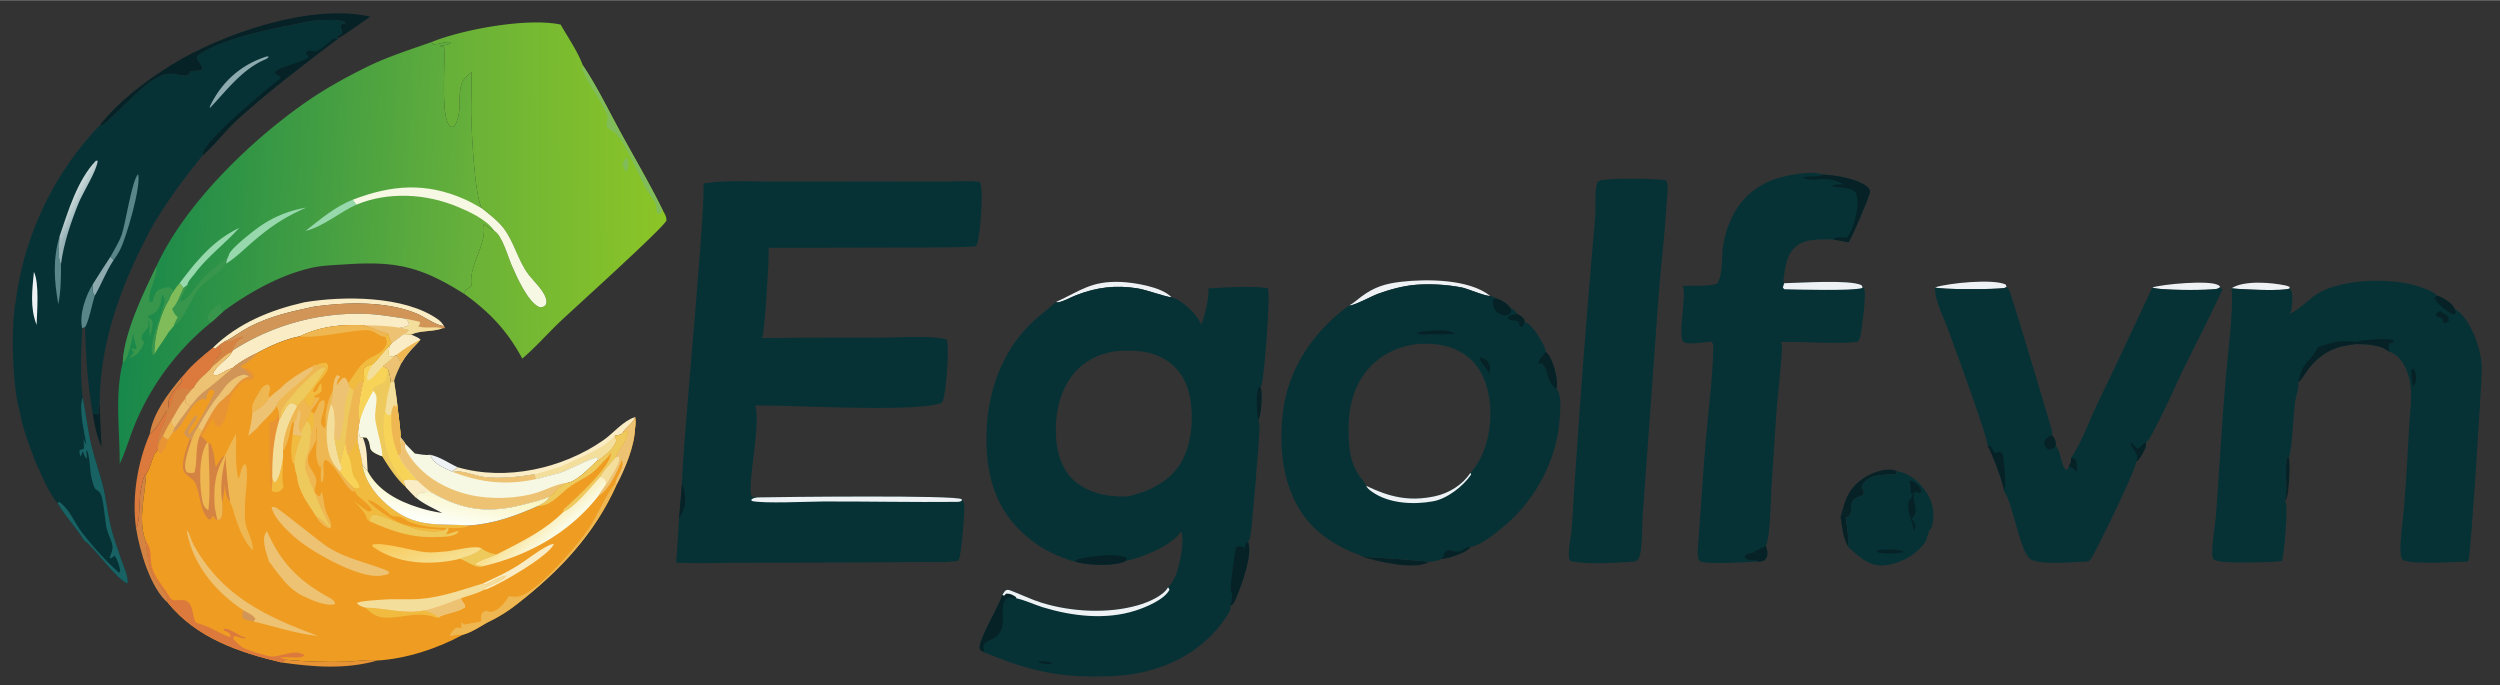 <svg version="1.1" xmlns="http://www.w3.org/2000/svg" style="display: block;" viewBox="0 0 2048 561" width="1463" height="401">
<rect x="0" y="0" width="2048" height="561" fill="#333333" stroke="none"/>
<defs>
	<linearGradient id="Gradient1" gradientUnits="userSpaceOnUse" x1="538.88" y1="153.061" x2="363.439" y2="153.873">
		<stop class="stop0" offset="0" stop-opacity="1" stop-color="rgb(138,196,39)"/>
		<stop class="stop1" offset="1" stop-opacity="1" stop-color="rgb(102,176,58)"/>
	</linearGradient>
	<linearGradient id="Gradient2" gradientUnits="userSpaceOnUse" x1="63.06" y1="176.389" x2="55.574" y2="172.416">
		<stop class="stop0" offset="0" stop-opacity="1" stop-color="rgb(150,178,183)"/>
		<stop class="stop1" offset="1" stop-opacity="1" stop-color="rgb(199,214,215)"/>
	</linearGradient>
	<linearGradient id="Gradient3" gradientUnits="userSpaceOnUse" x1="394.596" y1="209.623" x2="107.138" y2="191.781">
		<stop class="stop0" offset="0" stop-opacity="1" stop-color="rgb(106,178,58)"/>
		<stop class="stop1" offset="1" stop-opacity="1" stop-color="rgb(24,136,75)"/>
	</linearGradient>
	<linearGradient id="Gradient4" gradientUnits="userSpaceOnUse" x1="342.495" y1="435.869" x2="350.794" y2="463.078">
		<stop class="stop0" offset="0" stop-opacity="1" stop-color="rgb(249,201,89)"/>
		<stop class="stop1" offset="1" stop-opacity="1" stop-color="rgb(246,223,143)"/>
	</linearGradient>
	<linearGradient id="Gradient5" gradientUnits="userSpaceOnUse" x1="439.799" y1="421.194" x2="454.373" y2="437.643">
		<stop class="stop0" offset="0" stop-opacity="1" stop-color="rgb(249,225,144)"/>
		<stop class="stop1" offset="1" stop-opacity="1" stop-color="rgb(250,251,229)"/>
	</linearGradient>
	<linearGradient id="Gradient6" gradientUnits="userSpaceOnUse" x1="375.694" y1="400.97" x2="370.467" y2="429.549">
		<stop class="stop0" offset="0" stop-opacity="1" stop-color="rgb(249,245,195)"/>
		<stop class="stop1" offset="1" stop-opacity="1" stop-color="rgb(253,255,249)"/>
	</linearGradient>
</defs>
<path transform="translate(0,0)" fill="rgb(6,34,38)" d="M 1507.74 422.841 C 1511.18 420.509 1510.05 418.206 1514.16 417.389 L 1513.18 417.096 C 1513.19 417.217 1513.21 417.337 1513.21 417.458 C 1513.36 419.735 1512.55 421.994 1511.93 424.163 C 1512.76 428.005 1514.95 444.762 1514.05 447.836 C 1509.48 439.374 1509.12 432.108 1507.74 422.841 z"/>
<path transform="translate(0,0)" fill="rgb(6,34,38)" fill-opacity="0.984" d="M 75.934 338.235 C 77.822 338.924 79.183 339.493 81.182 338.949 C 80.584 336.564 80.215 333.82 81.484 331.607 C 81.554 331.487 81.627 331.368 81.698 331.248 A 966.204 966.204 0 0 0 83.26 366.093 C 79.237 356.938 77.437 348.079 75.934 338.235 z"/>
<path transform="translate(0,0)" fill="rgb(6,34,38)" d="M 1116.72 456.052 C 1119.8 455.883 1168.78 459.457 1170.67 460.098 C 1170.35 460.334 1170.02 460.541 1169.66 460.723 C 1158.06 466.65 1128.78 460.056 1116.72 456.052 z"/>
<path transform="translate(0,0)" fill="rgb(238,242,245)" d="M 1828.01 236.013 C 1838.36 229.257 1860.8 231.233 1872.47 233.711 C 1873.5 233.93 1874.5 234.332 1875.47 234.756 L 1875.86 236.056 C 1871.69 238.643 1834.67 236.919 1828.01 236.013 z"/>
<path transform="translate(0,0)" fill="rgb(212,131,67)" d="M 148.003 309.763 L 149.254 311.588 L 147.965 313.847 C 143.862 318.448 137.687 324.111 138.026 330.764 C 138.099 332.195 138.29 333.615 138.509 335.03 L 136.63 336.253 C 133.15 341.697 128.163 352.076 122.655 355.373 C 125.501 338.159 137.23 322.864 148.003 309.763 z"/>
<path transform="translate(0,0)" fill="rgb(238,242,245)" d="M 1763.15 235.343 C 1771.17 232.68 1809.99 229.041 1817.29 233.435 C 1817.94 233.825 1818.52 234.292 1818.82 234.999 C 1818.08 235.674 1817.15 236.217 1816.18 236.446 C 1810.18 237.856 1767.31 237.816 1763.15 235.343 z"/>
<path transform="translate(0,0)" fill="rgb(238,242,245)" d="M 1585.09 235.187 C 1597.08 231.691 1632.05 228.072 1642.96 232.842 L 1643.84 234.891 C 1643.2 235.379 1642.33 235.708 1641.52 235.847 C 1635.04 236.971 1587.75 237.192 1585.09 235.187 z"/>
<path transform="translate(0,0)" fill="rgb(232,148,52)" d="M 234.416 540.333 C 250.455 541.908 267.535 542.312 283.648 541.908 C 291.764 541.705 301.316 539.81 309.247 540.915 C 283.175 548.311 256.915 546.309 230.551 542.503 L 234.416 540.333 z"/>
<path transform="translate(0,0)" fill="rgb(238,242,245)" d="M 865.001 247.257 C 885.08 238.027 893.914 229.934 917.715 230.789 C 929.018 231.195 951.73 234.798 959.665 243.317 C 959.556 243.314 959.447 243.315 959.338 243.309 C 955.102 243.079 938.967 237.172 931.678 236.024 C 913.854 233.218 898.401 235.119 881.657 241.622 C 877.231 243.341 871.906 246.401 867.395 247.412 C 866.574 247.596 865.804 247.471 865.001 247.257 z"/>
<path transform="translate(0,0)" fill="rgb(6,34,38)" d="M 1507.74 422.841 C 1510.5 415.662 1510.9 409.608 1515.29 402.788 C 1521.22 393.555 1531.51 387.239 1542.21 385.051 C 1545.59 384.36 1550.99 383.934 1553.95 385.895 L 1553.21 388.061 C 1544.17 389.179 1532.85 387.63 1526.7 395.528 C 1525.8 396.688 1525.33 397.766 1525.17 399.233 C 1526.77 402.049 1527.13 402.114 1526.38 405.211 C 1523.36 406.559 1518.67 407.818 1517.35 411.039 C 1514.85 417.117 1519.05 420.234 1511.93 424.163 C 1512.55 421.994 1513.36 419.735 1513.21 417.458 C 1513.21 417.337 1513.19 417.217 1513.18 417.096 L 1514.16 417.389 C 1510.05 418.206 1511.18 420.509 1507.74 422.841 z"/>
<path transform="translate(0,0)" fill="rgb(250,237,197)" d="M 329.584 274.291 C 332.039 274.224 334.473 274.108 336.92 273.902 C 339.317 275.066 342.532 276.187 344.496 277.965 C 341.291 282.136 337.042 285.515 334.035 289.725 C 331.968 292.149 330.394 294.623 328.81 297.375 L 324.771 290.534 L 322.956 291.647 C 321.648 291.97 320.308 292.119 318.974 292.301 C 317.604 289.507 318.665 285.987 319.031 282.903 L 320.655 281.065 L 329.584 274.291 z"/>
<path transform="translate(0,0)" fill="rgb(238,183,81)" d="M 324.771 290.534 C 330.658 285.827 337.821 281.478 344.496 277.965 C 341.291 282.136 337.042 285.515 334.035 289.725 C 331.968 292.149 330.394 294.623 328.81 297.375 L 324.771 290.534 z"/>
<path transform="translate(0,0)" fill="rgb(212,131,67)" d="M 111.414 432.216 C 111.662 431.938 111.624 431.997 111.811 431.735 C 111.88 431.64 111.944 431.541 112.013 431.447 C 114.689 427.797 113.843 407.987 115.405 401.101 C 116.109 398 117.194 389.736 119.722 388.14 C 118.882 406.049 112.873 424.874 119.146 442.619 C 120.688 451.157 121.409 463.221 125.219 471 C 128.522 477.745 137.806 486.391 137.736 493.87 C 123.114 481.619 114.225 450.383 111.414 432.216 z"/>
<path transform="translate(0,0)" fill="rgb(238,242,245)" d="M 1105.28 250.092 C 1108.77 248.189 1112.09 245.134 1115.3 242.749 C 1125.71 235.007 1134.86 232.152 1147.61 230.685 C 1168.61 228.268 1203.28 228.319 1220.7 242.168 C 1217.36 242.838 1202.44 236.302 1197.62 235.359 C 1185.66 233.015 1172.25 232.191 1160.11 233.117 C 1149.59 233.919 1138.02 237.093 1128.14 240.778 C 1123.45 242.526 1108.91 250.451 1105.28 250.092 z"/>
<path transform="translate(0,0)" fill="rgb(220,122,61)" d="M 174.522 284.572 C 175.028 284.913 175.879 285.004 176.478 285.152 L 179.739 282.56 C 180.612 284.757 181.76 286.755 180.812 289.081 C 179.006 293.513 174.911 294.46 174.067 300.027 C 171.527 304.103 166.603 307.324 163.368 310.963 C 161.891 312.912 159.565 315.301 158.818 317.612 L 158.056 318.032 L 157.325 318.574 C 152.687 318.475 148.936 318.11 144.655 320.256 C 142.071 323.636 140.723 333.091 138.509 335.03 C 138.29 333.615 138.099 332.195 138.026 330.764 C 137.687 324.111 143.862 318.448 147.965 313.847 L 149.254 311.588 L 148.003 309.763 L 150.856 306.617 C 157.3 298.577 166.481 290.988 174.522 284.572 z"/>
<path transform="translate(0,0)" fill="rgb(220,122,61)" d="M 136.63 336.253 L 137.359 339.213 C 135.411 348.074 129.909 353.215 129.857 362.877 L 129.182 368.86 C 124.493 371.921 123.948 383.06 119.722 388.14 C 117.194 389.736 116.109 398 115.405 401.101 C 113.843 407.987 114.689 427.797 112.013 431.447 C 111.944 431.541 111.88 431.64 111.811 431.735 C 111.624 431.997 111.662 431.938 111.414 432.216 C 107.959 406.842 112.622 378.814 122.655 355.373 C 128.163 352.076 133.15 341.697 136.63 336.253 z"/>
<path transform="translate(0,0)" fill="rgb(250,237,197)" d="M 249.283 247.453 C 281.105 242.187 331.099 241.896 358.692 261.387 C 360.793 262.871 362.436 264.723 363.749 266.935 C 357.127 266.456 347.75 259.364 341.262 256.682 C 316.365 246.389 283.608 247.306 257.421 250.98 C 238.315 255.092 221.191 258.751 203.706 267.914 C 197.036 271.41 190.606 276.51 183.955 279.662 L 179.739 282.56 L 176.478 285.152 C 175.879 285.004 175.028 284.913 174.522 284.572 C 195.106 264.491 221.759 253.698 249.283 247.453 z"/>
<path transform="translate(0,0)" fill="rgb(6,34,38)" d="M 81.37 102.822 C 96.652 83.291 118.874 66.402 139.835 53.365 C 181.056 27.725 254.642 2.158 303.359 13.498 C 294.588 19.358 286.165 25.917 277.081 31.275 L 275.947 29.51 C 277.312 28.756 278.685 28.063 280.1 27.406 C 280.777 23.773 277.728 22.29 280.07 19.319 L 283.549 18.608 C 279.562 15.002 264.508 16.348 259.099 16.61 C 253.612 16.875 248.039 18.57 242.638 19.578 C 221.318 23.558 179.166 32.187 162.039 45.555 C 161.758 46.426 161.168 47.458 161.59 48.28 C 163.132 51.283 166.057 53.467 165.806 56.811 C 163.609 58.379 156.242 57.623 155.976 58.197 C 155.431 59.369 154.803 60.396 154.085 61.466 C 147.227 62.803 141.325 58.62 133.925 61.13 C 118.106 66.494 98.02 91.476 84.627 101.949 C 83.724 102.656 82.487 102.843 81.37 102.822 z"/>
<path transform="translate(0,0)" fill="rgb(209,150,87)" d="M 257.421 250.98 C 283.608 247.306 316.365 246.389 341.262 256.682 C 347.75 259.364 357.127 266.456 363.749 266.935 L 364.604 268.645 L 362.453 268.776 C 354.235 271.832 344.535 270.272 336.92 273.902 C 334.473 274.108 332.039 274.224 329.584 274.291 C 331.497 272.469 333.572 273.164 334.768 270.174 A 170.134 170.134 0 0 0 327.482 268.329 C 330.209 267.896 332.758 267.648 335.055 265.977 C 334.957 263.475 333.791 262.698 332.242 260.873 C 321.724 259.33 311.059 257.46 300.433 256.981 A 189.76 189.76 0 0 0 191.046 286.694 L 189.957 288.216 C 183.855 290.503 179.377 296.379 174.067 300.027 C 174.911 294.46 179.006 293.513 180.812 289.081 C 181.76 286.755 180.612 284.757 179.739 282.56 L 183.955 279.662 C 190.606 276.51 197.036 271.41 203.706 267.914 C 221.191 258.751 238.315 255.092 257.421 250.98 z"/>
<path transform="translate(0,0)" fill="rgb(212,131,67)" d="M 183.955 279.662 C 184.036 279.67 184.117 279.679 184.198 279.685 C 189.292 280.08 193.88 276.066 199.102 275.364 L 199.337 276.28 C 194.322 279.168 192.583 281.07 191.046 286.694 L 189.957 288.216 C 183.855 290.503 179.377 296.379 174.067 300.027 C 174.911 294.46 179.006 293.513 180.812 289.081 C 181.76 286.755 180.612 284.757 179.739 282.56 L 183.955 279.662 z"/>
<path transform="translate(0,0)" fill="rgb(244,222,156)" d="M 332.242 260.873 L 343.576 263.369 L 344.22 264.665 L 342.721 267.209 C 349.152 269.19 355.981 267.026 362.453 268.776 C 354.235 271.832 344.535 270.272 336.92 273.902 C 334.473 274.108 332.039 274.224 329.584 274.291 C 331.497 272.469 333.572 273.164 334.768 270.174 A 170.134 170.134 0 0 0 327.482 268.329 C 330.209 267.896 332.758 267.648 335.055 265.977 C 334.957 263.475 333.791 262.698 332.242 260.873 z"/>
<path transform="translate(0,0)" fill="rgb(250,237,197)" d="M 191.046 286.694 A 189.76 189.76 0 0 1 300.433 256.981 C 311.059 257.46 321.724 259.33 332.242 260.873 C 333.791 262.698 334.957 263.475 335.055 265.977 C 332.758 267.648 330.209 267.896 327.482 268.329 A 170.134 170.134 0 0 1 334.768 270.174 C 333.572 273.164 331.497 272.469 329.584 274.291 L 320.655 281.065 L 317.705 273.045 C 313.508 272.275 303.247 267.706 297.377 266.186 C 278.493 265.707 262.91 267.072 245.648 275.338 C 234.484 277.355 221.16 283.155 211.291 288.712 C 203.803 292.231 196.525 296.212 190.193 301.598 C 185.989 302.402 183.155 305.086 179.35 306.7 C 177.265 307.584 176.384 307.469 174.378 306.688 C 174.343 301.664 186.928 293.38 189.738 288.6 C 189.813 288.473 189.884 288.344 189.957 288.216 L 191.046 286.694 z"/>
<path transform="translate(0,0)" fill="rgb(237,194,114)" d="M 297.377 266.186 C 307.278 266.554 317.714 266.613 327.482 268.329 A 170.134 170.134 0 0 1 334.768 270.174 C 333.572 273.164 331.497 272.469 329.584 274.291 L 320.655 281.065 L 317.705 273.045 C 313.508 272.275 303.247 267.706 297.377 266.186 z"/>
<path transform="translate(0,0)" fill="rgb(6,50,54)" d="M 1553.95 385.895 C 1563.62 387.359 1570.94 393.382 1576.65 401.125 C 1582.6 409.189 1584.95 417.667 1583.38 427.552 C 1582.92 430.427 1582.66 432.295 1580.53 434.389 C 1580.27 434.644 1580.04 434.896 1579.77 435.142 C 1579.87 436.88 1579.53 437.593 1578.6 438.997 C 1578.86 442.327 1576.5 444.921 1574.46 447.306 C 1566.77 456.289 1554.51 462.151 1542.75 463.025 C 1533.94 463.679 1526.84 459.086 1520.44 453.512 A 624.685 624.685 0 0 1 1514.05 447.836 C 1514.95 444.762 1512.76 428.005 1511.93 424.163 C 1519.05 420.234 1514.85 417.117 1517.35 411.039 C 1518.67 407.818 1523.36 406.559 1526.38 405.211 C 1527.13 402.114 1526.77 402.049 1525.17 399.233 C 1525.33 397.766 1525.8 396.688 1526.7 395.528 C 1532.85 387.63 1544.17 389.179 1553.21 388.061 L 1553.95 385.895 z"/>
<path transform="translate(0,0)" fill="rgb(6,34,38)" d="M 1537.54 450.5 C 1543.55 450.251 1554.61 448.722 1559.68 452.069 C 1554.3 453.609 1543.97 453.688 1538.48 452.4 L 1537.54 450.5 z"/>
<path transform="translate(0,0)" fill="rgb(6,50,54)" d="M 1576.77 415.326 C 1580.37 419.707 1581.26 424.925 1580.65 430.49 C 1580.48 432.056 1580.14 433.613 1579.77 435.142 C 1579.87 436.88 1579.53 437.593 1578.6 438.997 C 1576.49 440.832 1575.73 442.163 1572.86 442.498 L 1567.46 436.835 L 1568.43 433.833 C 1570.89 435.663 1571.91 437.126 1575.08 436.813 C 1578.49 433.255 1577.74 427.004 1577.64 422.403 C 1577.59 419.944 1577.5 417.705 1576.77 415.326 z"/>
<path transform="translate(0,0)" fill="rgb(6,34,38)" d="M 1565.39 408.832 C 1566.15 406.838 1567.05 404.958 1566.65 402.779 L 1565.4 404.801 C 1565.22 400.983 1565.17 397.75 1564.24 394.015 L 1565 393.357 C 1568.36 394.499 1571.86 397.152 1573.46 400.393 C 1573.91 401.296 1573.63 402.226 1573.53 403.202 L 1572.14 403.876 L 1569.72 402.351 C 1568.8 402.862 1568.29 402.893 1568 403.962 C 1566.27 410.245 1571.86 417.219 1567.64 423.234 L 1565.62 424.167 C 1567.25 426.465 1568.96 428.519 1569.21 431.424 L 1568.43 433.833 L 1567.46 436.835 C 1569.93 431.687 1560.02 418.793 1564.21 408.923 L 1565.39 408.832 z"/>
<path transform="translate(0,0)" fill="rgb(238,242,245)" d="M 352.45 372.337 C 361.162 374.395 367.021 378.957 374.909 382.578 C 373.452 383.792 371.744 385.6 369.818 385.866 C 369.66 385.799 369.5 385.736 369.344 385.664 C 362.514 382.515 354.849 379.525 352.45 372.337 z"/>
<path transform="translate(0,0)" fill="rgb(237,194,114)" d="M 322.956 291.647 L 324.771 290.534 L 328.81 297.375 C 326.681 302.103 324.006 307.028 322.841 312.088 L 320.141 312.984 C 319.802 309.493 319.263 306.436 318.135 303.107 L 316.705 301.622 L 313.869 299.937 L 313.93 299.254 C 317.147 296.933 320.034 294.323 322.956 291.647 z"/>
<path transform="translate(0,0)" fill="rgb(250,237,197)" d="M 374.909 382.578 C 414.402 394.081 460.802 383.738 494.276 360.465 C 502.417 354.805 510.664 344.415 520.069 341.595 L 520.361 341.51 C 518.399 347.082 512.693 349.607 509.998 354.608 C 508.425 356.223 505.771 356.376 503.581 356.892 C 504.432 359.296 505.361 360.405 504.174 362.849 C 501.322 368.722 495.77 372.616 490.778 376.542 L 489.816 376.699 L 489.633 374.618 C 485.817 374.041 464.753 385.275 458.725 387.185 C 452.222 388.889 445.606 390.415 439.165 392.326 L 438.04 388.363 C 424.898 390.548 409.983 392.254 396.708 390.618 C 389.127 389.683 378.339 384.611 371.132 386.527 L 369.818 385.866 C 371.744 385.6 373.452 383.792 374.909 382.578 z"/>
<path transform="translate(0,0)" fill="rgb(244,222,156)" d="M 460.702 381.562 C 474.599 374.378 492.83 368.676 503.581 356.892 C 504.432 359.296 505.361 360.405 504.174 362.849 C 501.322 368.722 495.77 372.616 490.778 376.542 L 489.816 376.699 L 489.633 374.618 C 485.817 374.041 464.753 385.275 458.725 387.185 C 452.222 388.889 445.606 390.415 439.165 392.326 L 438.04 388.363 C 445.68 386.445 453.189 383.927 460.702 381.562 z"/>
<path transform="translate(0,0)" fill="rgb(238,201,92)" d="M 319.031 282.903 C 318.665 285.987 317.604 289.507 318.974 292.301 C 320.308 292.119 321.648 291.97 322.956 291.647 C 320.034 294.323 317.147 296.933 313.93 299.254 L 313.869 299.937 L 316.705 301.622 L 318.135 303.107 C 319.263 306.436 319.802 309.493 320.141 312.984 L 322.841 312.088 C 323.726 318.466 324.833 324.892 325.485 331.293 C 325.704 335.101 328.806 356.026 328.036 357.907 C 327.411 362.648 330.268 367.396 328.817 371.921 C 328.079 372.346 327.43 372.834 326.576 372.947 C 330.436 380.661 336.342 387.083 341.984 393.53 C 338.874 393.25 333.523 392.17 330.731 393.832 L 332.741 399.089 C 324.406 391.795 318.863 382.895 313.031 373.624 C 298.173 368.08 306.269 366.046 300.367 358.311 L 297.138 357.981 L 295.353 358.244 C 293.604 355.633 294.046 351.845 293.908 348.697 L 294.429 345.23 C 292.888 333.314 294.827 324.442 297.556 312.823 C 299.096 309.936 297.617 305.294 298.145 301.904 C 300.044 299.411 302.768 298.822 305.622 297.926 L 309.889 293.523 C 312.684 289.833 315.984 286.396 319.031 282.903 z"/>
<path transform="translate(0,0)" fill="rgb(244,222,156)" d="M 320.141 312.984 L 322.841 312.088 C 323.726 318.466 324.833 324.892 325.485 331.293 L 324.383 333.496 L 323.045 331.858 C 320.957 334.267 320.861 336.776 320.54 339.803 C 319.419 340.067 318.193 339.861 317.054 339.772 L 315.463 337.196 L 317.215 324.902 L 320.141 312.984 z"/>
<path transform="translate(0,0)" fill="rgb(246,248,227)" d="M 305.665 319.897 C 307.679 321.982 308.584 324.066 308.494 326.976 C 308.32 332.589 306.848 337.866 307.416 343.537 C 307.925 348.609 314.186 370.938 313.031 373.624 C 298.173 368.08 306.269 366.046 300.367 358.311 L 297.138 357.981 L 295.353 358.244 C 293.604 355.633 294.046 351.845 293.908 348.697 L 294.429 345.23 C 296.953 335.841 300.849 328.247 305.665 319.897 z"/>
<path transform="translate(0,0)" fill="rgb(247,212,88)" d="M 319.031 282.903 C 318.665 285.987 317.604 289.507 318.974 292.301 C 320.308 292.119 321.648 291.97 322.956 291.647 C 320.034 294.323 317.147 296.933 313.93 299.254 L 313.869 299.937 L 316.705 301.622 L 318.135 303.107 C 318.061 303.223 317.986 303.338 317.914 303.455 C 316.292 306.095 317.415 309.314 315.433 312.087 C 313.022 315.459 307.568 314.206 305.579 318.716 C 305.513 318.865 305.65 319.683 305.665 319.897 C 300.849 328.247 296.953 335.841 294.429 345.23 C 292.888 333.314 294.827 324.442 297.556 312.823 C 299.096 309.936 297.617 305.294 298.145 301.904 C 300.044 299.411 302.768 298.822 305.622 297.926 L 309.889 293.523 C 312.684 289.833 315.984 286.396 319.031 282.903 z"/>
<path transform="translate(0,0)" fill="rgb(244,222,156)" d="M 319.031 282.903 C 318.665 285.987 317.604 289.507 318.974 292.301 C 320.308 292.119 321.648 291.97 322.956 291.647 C 320.034 294.323 317.147 296.933 313.93 299.254 L 313.869 299.937 C 309.9 302.845 305.702 310.903 300.939 311.463 C 300.059 306.232 302.827 302.059 305.622 297.926 L 309.889 293.523 C 312.684 289.833 315.984 286.396 319.031 282.903 z"/>
<path transform="translate(0,0)" fill="rgb(247,212,88)" d="M 325.485 331.293 C 325.704 335.101 328.806 356.026 328.036 357.907 C 327.411 362.648 330.268 367.396 328.817 371.921 C 328.079 372.346 327.43 372.834 326.576 372.947 C 330.436 380.661 336.342 387.083 341.984 393.53 C 338.874 393.25 333.523 392.17 330.731 393.832 C 328.357 392.596 325.176 386.981 323.707 384.592 C 315.825 371.765 312.038 351.835 315.463 337.196 L 317.054 339.772 C 318.193 339.861 319.419 340.067 320.54 339.803 C 320.861 336.776 320.957 334.267 323.045 331.858 L 324.383 333.496 L 325.485 331.293 z"/>
<path transform="translate(0,0)" fill="rgb(238,183,81)" d="M 325.485 331.293 C 325.704 335.101 328.806 356.026 328.036 357.907 C 327.411 362.648 330.268 367.396 328.817 371.921 C 328.079 372.346 327.43 372.834 326.576 372.947 C 321.531 361.709 320.222 351.947 320.54 339.803 C 320.861 336.776 320.957 334.267 323.045 331.858 L 324.383 333.496 L 325.485 331.293 z"/>
<path transform="translate(0,0)" fill="rgb(246,248,227)" d="M 326.576 372.947 C 327.43 372.834 328.079 372.346 328.817 371.921 C 330.268 367.396 327.411 362.648 328.036 357.907 C 329.327 359.606 331.154 361.507 332.099 363.39 L 339.854 371.357 C 343.704 371.848 348.659 373.055 352.45 372.337 C 354.849 379.525 362.514 382.515 369.344 385.664 C 369.5 385.736 369.66 385.799 369.818 385.866 L 371.132 386.527 C 378.339 384.611 389.127 389.683 396.708 390.618 C 409.983 392.254 424.898 390.548 438.04 388.363 L 439.165 392.326 C 445.606 390.415 452.222 388.889 458.725 387.185 C 464.753 385.275 485.817 374.041 489.633 374.618 L 489.816 376.699 C 483.642 382.315 471.633 395.663 463.174 395.583 C 461.482 397.222 460.277 398.083 457.99 398.696 C 455.167 402.01 453.782 404.141 450.091 406.595 C 444.38 409.489 436.506 411.128 430.236 412.795 C 400.553 420.691 379.444 418.269 352.82 402.823 C 349.369 402.944 345.073 402.531 342.181 404.636 L 341.006 407.655 C 338.122 404.941 335.455 401.972 332.741 399.089 L 330.731 393.832 C 333.523 392.17 338.874 393.25 341.984 393.53 C 336.342 387.083 330.436 380.661 326.576 372.947 z"/>
<path transform="translate(0,0)" fill="rgb(237,194,114)" d="M 371.132 386.527 C 378.339 384.611 389.127 389.683 396.708 390.618 C 409.983 392.254 424.898 390.548 438.04 388.363 L 439.165 392.326 C 414.82 397.55 394.199 395.314 371.132 386.527 z"/>
<path transform="translate(0,0)" fill="rgb(237,194,114)" d="M 326.576 372.947 C 327.43 372.834 328.079 372.346 328.817 371.921 C 330.268 367.396 327.411 362.648 328.036 357.907 C 329.327 359.606 331.154 361.507 332.099 363.39 C 331.294 366.7 332.222 368.149 333.994 371.045 C 345.244 389.438 364.467 400.593 385.128 405.297 C 402.114 409.165 424.531 408.477 441.086 402.973 C 448.347 400.559 455.578 396.574 463.174 395.583 C 461.482 397.222 460.277 398.083 457.99 398.696 C 455.167 402.01 453.782 404.141 450.091 406.595 C 444.38 409.489 436.506 411.128 430.236 412.795 C 400.553 420.691 379.444 418.269 352.82 402.823 C 349.369 402.944 345.073 402.531 342.181 404.636 L 341.006 407.655 C 338.122 404.941 335.455 401.972 332.741 399.089 L 330.731 393.832 C 333.523 392.17 338.874 393.25 341.984 393.53 C 336.342 387.083 330.436 380.661 326.576 372.947 z"/>
<path transform="translate(0,0)" fill="rgb(250,237,197)" d="M 330.731 393.832 C 333.523 392.17 338.874 393.25 341.984 393.53 C 345.426 396.91 348.981 399.903 352.82 402.823 C 349.369 402.944 345.073 402.531 342.181 404.636 L 341.006 407.655 C 338.122 404.941 335.455 401.972 332.741 399.089 L 330.731 393.832 z"/>
<path transform="translate(0,0)" fill="rgb(6,50,54)" d="M 1311.24 147.499 C 1323.88 145.6 1351.77 146.074 1364.77 147.359 C 1365.26 148.29 1365.74 149.298 1365.88 150.353 C 1366.64 156.175 1365.39 163.571 1365.04 169.468 C 1363.63 193.436 1360.66 217.163 1358.83 241.064 L 1345.99 417.728 C 1345.26 427.453 1345.43 437.268 1344.61 446.942 C 1344.32 450.235 1343.74 455.686 1341.65 458.346 C 1340.21 460.161 1337.94 459.851 1335.8 460.051 C 1320.81 460.981 1300.9 462.427 1286.35 459.369 C 1286.28 459.244 1286.21 459.12 1286.14 458.993 C 1285.49 457.805 1285.25 456.485 1285.2 455.148 C 1284.91 447.372 1287.19 439.178 1287.67 431.342 A 9728.84 9728.84 0 0 1 1303.14 219.936 C 1304.23 205.258 1305.83 190.533 1306.84 175.888 C 1307.44 167.253 1306.09 156.982 1308.69 148.779 L 1311.24 147.499 z"/>
<path transform="translate(0,0)" fill="rgb(6,50,54)" d="M 1643.84 234.891 C 1644.75 235.79 1645.66 236.866 1646.12 238.068 C 1649.84 247.711 1681.3 353.001 1681.28 353.945 C 1681.26 354.719 1681.02 355.455 1680.72 356.162 C 1682.56 358.09 1684.15 360.401 1684.15 363.191 C 1684.15 363.762 1684.02 364.301 1683.84 364.838 C 1688.77 369.731 1687.95 381.677 1692.98 384.913 C 1694.43 383.689 1694.43 383.665 1694.72 381.786 C 1696.51 378.809 1696.71 378.395 1696.53 374.945 C 1705.09 362.709 1710.86 346.083 1717.29 332.496 A 8696.1 8696.1 0 0 0 1763.15 235.343 C 1767.31 237.816 1810.18 237.856 1816.18 236.446 C 1817.15 236.217 1818.08 235.674 1818.82 234.999 L 1820.38 237.409 C 1810.42 259.491 1798.92 281.051 1788.37 302.866 C 1779.3 321.607 1771.02 341.399 1760.7 359.42 C 1760 360.648 1759.17 361.39 1757.96 362.121 C 1758.79 365.885 1755.34 371.213 1753.36 374.332 C 1752.38 375.865 1751.51 377.165 1749.85 378.028 C 1750.78 382.71 1717.62 450.269 1713.31 457.105 C 1712.68 458.103 1711.8 459.014 1710.93 459.806 C 1701.15 460.007 1669.02 463.328 1662.57 457.28 C 1654.45 449.667 1649.11 413.219 1642.07 402.848 C 1642 402.749 1641.94 402.648 1641.87 402.55 C 1641.75 402.379 1641.62 402.218 1641.5 402.056 C 1641.52 401.946 1641.54 401.836 1641.56 401.725 C 1642.1 398.061 1631.06 368.834 1628.12 364.828 C 1628.93 359.412 1600.87 283.527 1596.62 271.757 C 1592.89 261.454 1584.82 245.974 1585.09 235.187 C 1587.75 237.192 1635.04 236.971 1641.52 235.847 C 1642.33 235.708 1643.2 235.379 1643.84 234.891 z"/>
<path transform="translate(0,0)" fill="rgb(6,34,38)" d="M 1694.72 381.786 C 1696.51 378.809 1696.71 378.395 1696.53 374.945 L 1700.36 375.666 C 1701.22 379.183 1701.63 382.249 1701.54 385.872 L 1700.77 386.078 C 1698.91 384.035 1697.56 382.365 1694.72 381.786 z"/>
<path transform="translate(0,0)" fill="rgb(6,34,38)" d="M 1749.85 378.028 L 1751.05 375.442 C 1751.21 371.736 1746.83 367.074 1745.35 363.472 L 1746.19 362.202 L 1747.56 363.876 L 1747.56 361.686 L 1747.32 363.39 C 1748.28 364.927 1749.64 366.149 1750.91 367.42 C 1753.82 366.402 1754.9 363.429 1757.96 362.121 C 1758.79 365.885 1755.34 371.213 1753.36 374.332 C 1752.38 375.865 1751.51 377.165 1749.85 378.028 z"/>
<path transform="translate(0,0)" fill="rgb(6,34,38)" d="M 1680.72 356.162 C 1682.56 358.09 1684.15 360.401 1684.15 363.191 C 1684.15 363.762 1684.02 364.301 1683.84 364.838 C 1683.68 365.646 1683.49 365.862 1682.9 366.463 C 1681.52 367.889 1679.81 368.015 1677.95 368.068 C 1677.16 367.477 1676.17 366.77 1675.62 365.95 C 1674.27 363.937 1674.68 362.475 1675.17 360.329 C 1676.85 358.331 1678.37 357.281 1680.72 356.162 z"/>
<path transform="translate(0,0)" fill="rgb(6,34,38)" d="M 1628.12 364.828 L 1631.35 365.894 C 1632.43 368.129 1632.93 370.146 1635.25 371.223 L 1637.15 369.746 L 1640.26 370.833 C 1639.84 369.641 1639.44 369.423 1638.5 368.618 C 1641.3 370.925 1641.41 377.4 1641.76 381.003 C 1642.31 386.755 1643.72 397.282 1641.5 402.056 C 1641.52 401.946 1641.54 401.836 1641.56 401.725 C 1642.1 398.061 1631.06 368.834 1628.12 364.828 z"/>
<path transform="translate(0,0)" fill="rgb(6,50,54)" d="M 1378.34 234.077 C 1387.25 233.557 1397.95 234.74 1406.47 232.284 C 1411.71 225.692 1410.17 208.944 1411.68 200.338 C 1412.97 192.948 1415.02 185.764 1418.21 178.957 C 1425.45 163.459 1437.3 152.532 1453.43 146.736 C 1461.76 143.742 1484.58 138.993 1492.78 142.841 C 1502.48 143.107 1523.5 146.383 1530.39 153.629 C 1531.2 154.481 1531.97 155.9 1531.89 157.097 C 1531.68 160.225 1516.38 196.352 1514.16 198.351 C 1509.95 197.49 1505.73 196.532 1501.47 195.942 C 1491.29 195.969 1477.96 194.944 1470.09 202.762 C 1463.08 209.735 1462.18 220.724 1460.9 230.024 L 1461.61 231.839 C 1474.47 231.593 1515.11 228.707 1524.92 233.415 L 1525.87 235.138 C 1526.25 235.728 1527.32 236.967 1527.46 237.583 C 1528.68 242.767 1525.24 269.808 1523.89 275.862 C 1523.58 277.235 1522.88 278.379 1522.07 279.509 C 1521.97 279.647 1521.88 279.787 1521.78 279.927 C 1500.82 282.031 1479.77 279.346 1458.8 280.049 C 1459.63 281.637 1459.93 283.061 1459.84 284.837 C 1458.74 305.122 1455.97 325.381 1454.68 345.654 L 1451.13 400.004 C 1450.54 410.517 1450.12 436.159 1447.44 444.886 C 1447.22 445.582 1446.91 446.216 1446.54 446.837 C 1447.53 449.846 1448.63 453.586 1447.07 456.572 C 1446.32 458.009 1445.14 459.195 1443.51 459.611 C 1442.33 459.913 1440.85 459.801 1439.63 459.763 C 1431.45 460.578 1399.88 462.11 1393.27 459.95 C 1389.59 458.747 1390.99 447.792 1391.25 444.369 C 1393.47 415.183 1395.17 385.859 1397.71 356.717 C 1399.76 333.22 1403.03 308.91 1403.53 285.397 C 1403.57 283.289 1403.31 281.641 1402.35 279.737 C 1395.71 279.82 1386.56 282.196 1380.26 280.612 C 1372.82 278.74 1382.44 241.307 1378.34 234.077 z"/>
<path transform="translate(0,0)" fill="rgb(6,34,38)" d="M 1439.27 458.837 C 1436.79 458.849 1433.64 459.137 1431.36 458.057 C 1429.81 457.324 1429.73 457.142 1429.17 455.561 L 1431.37 453.481 C 1433.25 453.439 1434.82 452.807 1436.56 452.164 C 1439.14 453.939 1439.95 453.971 1443.02 454.115 C 1442.8 456.308 1440.87 457.378 1439.27 458.837 z"/>
<path transform="translate(0,0)" fill="rgb(6,34,38)" d="M 1436.56 452.164 C 1439.79 449.947 1443.59 448.97 1446.54 446.837 C 1447.53 449.846 1448.63 453.586 1447.07 456.572 C 1446.32 458.009 1445.14 459.195 1443.51 459.611 C 1442.33 459.913 1440.85 459.801 1439.63 459.763 L 1439.27 458.837 C 1440.87 457.378 1442.8 456.308 1443.02 454.115 C 1439.95 453.971 1439.14 453.939 1436.56 452.164 z"/>
<path transform="translate(0,0)" fill="rgb(238,242,245)" d="M 1461.61 231.839 C 1474.47 231.593 1515.11 228.707 1524.92 233.415 L 1525.87 235.138 L 1525.2 235.844 C 1516.97 238.241 1473.17 237.08 1461.69 236.757 L 1460.51 235.374 L 1461.61 231.839 z"/>
<path transform="translate(0,0)" fill="rgb(6,34,38)" d="M 1492.78 142.841 C 1502.48 143.107 1523.5 146.383 1530.39 153.629 C 1531.2 154.481 1531.97 155.9 1531.89 157.097 C 1531.68 160.225 1516.38 196.352 1514.16 198.351 C 1509.95 197.49 1505.73 196.532 1501.47 195.942 C 1505.35 193.189 1508.39 194.657 1513.01 194.452 C 1514.44 192.734 1515.52 190.98 1516.41 188.931 C 1520.03 180.61 1523.73 166.364 1520.24 157.559 C 1515.47 152.368 1506.73 154.316 1500.41 152.203 C 1502.4 150.832 1506.82 151.027 1509.32 150.809 L 1509.28 150.046 C 1505.4 148.642 1501.26 147.007 1497.12 146.608 C 1491.03 146.022 1482.91 148.185 1477.34 145.581 C 1477.99 143.477 1489.52 145.584 1492.78 142.841 z"/>
<path transform="translate(0,0)" fill="url(#Gradient1)" d="M 353.623 34.247 C 379.741 23.723 432.215 14.197 459.291 19.954 C 465.199 30.429 473.32 41.983 477.378 53.194 C 489.021 70.584 498.362 89.997 508.399 108.388 C 519.939 129.531 532.357 150.566 542.957 172.17 C 544.417 174.86 546.202 177.449 545.894 180.626 C 542.141 187.746 469.882 252.85 459.474 262.709 C 448.931 272.696 438.866 284.219 427.871 293.582 C 415.482 270.773 401.511 255.946 380.742 240.886 C 380.716 235.542 383.55 236.949 386.294 233.955 C 383.631 216.753 398.983 200.947 396.127 184.235 C 396.102 184.087 396.072 183.939 396.044 183.791 C 399.295 184.439 401.136 187.657 404.898 188.849 C 411.437 192.793 415.958 209.572 419.076 216.78 C 423.055 225.979 432.484 247.651 442.167 251.489 C 444.723 251.416 444.927 251.326 446.947 249.755 C 447.345 248.729 447.694 247.641 447.6 246.526 C 446.967 239.012 437.208 230.438 432.855 224.658 C 424.312 213.314 421.286 198.315 412.514 186.791 C 407.878 180.701 400.839 175.467 394.893 170.674 C 388.681 160.872 386.325 107.363 386.037 93.908 C 385.788 82.246 386.606 70.6 386.301 58.895 C 383.343 61.418 379.318 64.683 378.126 68.481 C 374.336 80.559 379.323 91.762 372.069 103.612 C 370.575 103.764 369.94 103.988 368.658 103.006 C 360.569 96.81 365.095 49.957 363.752 38.582 L 360.138 37.515 A 79.476 79.476 0 0 0 361.621 37.314 C 364.276 36.932 367.612 36.685 369.237 34.521 C 364.631 33.556 359.504 36.301 354.714 36.165 L 353.623 34.247 z"/>
<path transform="translate(0,0)" fill="rgb(128,188,89)" d="M 513.453 128.748 C 513.884 129.319 514.073 129.9 514.271 130.576 C 515.407 134.441 514.639 137.488 512.772 140.895 C 511.731 138.971 510.941 136.974 510.139 134.942 C 510.643 131.872 511.52 131.082 513.453 128.748 z"/>
<path transform="translate(0,0)" fill="rgb(128,188,89)" d="M 477.378 53.194 C 489.021 70.584 498.362 89.997 508.399 108.388 C 519.939 129.531 532.357 150.566 542.957 172.17 L 540.427 175.103 L 538.887 174.785 C 536.889 171.927 538.422 169.622 537.045 166.784 C 534.876 162.313 531.447 158.221 528.979 153.867 C 525.778 148.221 523.301 141.687 520.213 135.851 C 515.889 127.679 511.499 117.709 505.661 110.562 C 503.298 107.669 498.994 106.43 497.124 103.286 C 496.134 101.621 498.757 97.251 497.331 93.918 C 492.026 81.522 483.024 70.43 477.552 58.057 C 476.554 55.799 476.48 55.529 477.378 53.194 z"/>
<path transform="translate(0,0)" fill="rgb(6,50,54)" d="M 1875.65 256.934 C 1875.75 256.889 1875.86 256.845 1875.96 256.799 C 1884.53 253.04 1891.3 244.506 1899.71 239.724 C 1920.73 227.767 1961.98 226.968 1984.23 235.451 C 1987.19 236.579 1994.7 239.258 1996.15 241.934 C 2000.85 243.289 2008.44 247.876 2010.73 252.346 C 2010.84 252.564 2010.91 252.873 2010.98 253.096 C 2019.5 257.341 2026.07 271.208 2028.97 279.811 C 2031.22 286.494 2032.92 293.703 2033.04 300.776 C 2033.24 313.035 2023.92 454.947 2022.33 458.21 C 2022.03 458.834 2021.66 459.382 2021.23 459.924 C 2008.68 460.046 1978.95 462.553 1968.43 458.706 C 1966.88 456.701 1966.62 454.485 1966.53 452.036 C 1966.07 439.576 1968.53 426.423 1969.51 413.976 C 1971.29 391.468 1972.49 368.913 1973.76 346.374 C 1974.39 335.224 1976.28 324.002 1974.29 312.893 C 1972.53 303.01 1967.3 290.878 1956.79 287.732 C 1950.41 282.088 1938.19 281.716 1930.08 281.685 C 1913.1 283.383 1902.53 288.094 1891.47 301.55 C 1888.63 305.005 1886.22 310.47 1882.68 312.918 C 1883.69 317.106 1880.82 324.049 1880.18 328.537 C 1878.83 338.127 1877.64 369.265 1874.99 375.008 C 1876.52 379.072 1874.92 404.017 1873.21 408.047 C 1872.88 408.827 1872.38 409.512 1871.83 410.155 C 1872.09 410.619 1872.33 411.077 1872.52 411.578 C 1874.31 416.403 1871.32 455.117 1869.23 459.487 C 1861.6 460.34 1818.59 462.175 1813.77 458.372 C 1812.86 457.655 1812.66 456.956 1812.49 455.862 C 1811.31 448.589 1814.87 429.123 1815.48 420.491 C 1818.09 383.458 1820.26 346.285 1823.33 309.297 C 1824.77 291.875 1830.01 252.106 1828.05 236.281 L 1828.01 236.013 C 1834.67 236.919 1871.69 238.643 1875.86 236.056 C 1878.57 239.137 1877.86 245.546 1877.6 249.426 C 1877.42 252.191 1877.16 254.536 1875.65 256.934 z M 1871.83 410.155 C 1872.38 409.512 1872.88 408.827 1873.21 408.047 C 1874.92 404.017 1876.52 379.072 1874.99 375.008 L 1873.59 374.907 C 1871.16 386.573 1874.56 399.697 1871.83 410.155 z"/>
<path transform="translate(0,0)" fill="rgb(6,34,38)" d="M 1976.05 301.497 L 1977.59 302.567 C 1978.96 304.628 1979.39 307.588 1979.28 310.044 C 1979.15 313.085 1978.73 314.534 1976.5 316.546 C 1976.3 312.207 1974.2 305.3 1976.05 301.497 z"/>
<path transform="translate(0,0)" fill="rgb(6,34,38)" d="M 1998.59 259.851 L 1996.6 259.399 L 1995.54 257.626 C 1996.86 255.358 1996.93 255.324 1999.4 254.433 L 2000.85 255.911 C 2003.08 257.162 2005.04 257.904 2005.86 260.592 C 2006.12 261.455 2006.03 262.547 2005.98 263.439 C 2003.98 264.551 2003.67 264.488 2001.41 264.153 L 2001.03 261.046 L 1998.59 259.851 z"/>
<path transform="translate(0,0)" fill="rgb(6,34,38)" fill-opacity="0.988" d="M 1871.83 410.155 C 1874.56 399.697 1871.16 386.573 1873.59 374.907 L 1874.99 375.008 C 1876.52 379.072 1874.92 404.017 1873.21 408.047 C 1872.88 408.827 1872.38 409.512 1871.83 410.155 z"/>
<path transform="translate(0,0)" fill="rgb(6,34,38)" d="M 1996.15 241.934 C 2000.85 243.289 2008.44 247.876 2010.73 252.346 C 2010.84 252.564 2010.91 252.873 2010.98 253.096 L 2011.98 256.1 L 2010.52 257.342 C 2009.46 257.345 2008.64 257.173 2007.72 256.636 C 2003.67 254.283 1995.64 248.362 1994.45 243.701 L 1996.15 241.934 z"/>
<path transform="translate(0,0)" fill="rgb(6,34,38)" d="M 1929.99 279.84 C 1935.23 278.271 1956.16 276.369 1960.81 278.645 L 1960.76 280.491 L 1957.16 281.127 C 1956.34 282.808 1957.42 285.475 1956.79 287.732 C 1950.41 282.088 1938.19 281.716 1930.08 281.685 L 1929.99 279.84 z"/>
<path transform="translate(0,0)" fill="rgb(6,34,38)" d="M 1898.9 284.232 C 1912.19 279.831 1915.57 278.373 1929.99 279.84 L 1930.08 281.685 C 1913.1 283.383 1902.53 288.094 1891.47 301.55 C 1888.63 305.005 1886.22 310.47 1882.68 312.918 C 1886.52 294.814 1891.9 297.516 1898.9 284.232 z"/>
<path transform="translate(0,0)" fill="rgb(6,50,54)" d="M 81.37 102.822 C 82.487 102.843 83.724 102.656 84.627 101.949 C 98.02 91.476 118.106 66.494 133.925 61.13 C 141.325 58.62 147.227 62.803 154.085 61.466 C 154.803 60.396 155.431 59.369 155.976 58.197 C 156.242 57.623 163.609 58.379 165.806 56.811 C 166.057 53.467 163.132 51.283 161.59 48.28 C 161.168 47.458 161.758 46.426 162.039 45.555 C 179.166 32.187 221.318 23.558 242.638 19.578 C 248.039 18.57 253.612 16.875 259.099 16.61 C 264.508 16.348 279.562 15.002 283.549 18.608 L 280.07 19.319 C 277.728 22.29 280.777 23.773 280.1 27.406 C 278.685 28.063 277.312 28.756 275.947 29.51 L 277.081 31.275 L 276.44 31.799 C 248.397 53.109 220.746 73.989 194.598 97.671 C 184.554 106.768 176.356 118.216 166.222 126.946 C 150.019 146.684 135.177 166.802 122.667 189.118 L 119.23 195.882 C 97.658 237.603 81.513 283.67 81.698 331.248 C 81.627 331.368 81.554 331.487 81.484 331.607 C 80.215 333.82 80.584 336.564 81.182 338.949 C 79.183 339.493 77.822 338.924 75.934 338.235 C 71.734 314.617 70.265 291.568 69.722 267.659 L 67.385 268.781 C 66.467 287.735 65.561 306.538 67.76 325.453 C 70.321 338.719 71.84 352.152 75.006 365.319 C 77.824 377.041 82.141 388.383 84.861 400.117 C 87.015 409.411 87.991 418.943 90.048 428.254 C 92.27 438.315 95.826 447.982 99.155 457.712 C 100.594 461.918 106.003 474.079 104.334 477.847 C 94.754 473.966 76.268 446.953 69.067 442.766 C 62.615 432.112 53.532 423.132 47.339 412.162 C 39.696 403.824 33.837 388.155 28.794 377.764 C 24.139 364.287 18.479 351.493 16.315 337.284 C 10.087 318.298 8.736 266.513 12.902 246.448 A 256.374 256.374 0 0 1 81.37 102.822 z"/>
<path transform="translate(0,0)" fill="rgb(238,242,245)" d="M 27.762 222.581 C 32.352 231.527 30.32 255.646 29.977 265.98 C 24.395 251.637 26.415 237.457 27.762 222.581 z"/>
<path transform="translate(0,0)" fill="rgb(141,170,175)" d="M 90.544 210.051 L 93.094 212.864 C 86.88 222.088 83.138 232.671 77.536 242.244 C 77.457 242.113 77.382 241.98 77.298 241.852 C 75.357 238.886 75.983 235.723 76.227 232.343 C 80.811 224.815 85.775 217.468 90.544 210.051 z"/>
<path transform="translate(0,0)" fill="rgb(88,134,137)" d="M 76.227 232.343 C 75.983 235.723 75.357 238.886 77.298 241.852 C 77.382 241.98 77.457 242.113 77.536 242.244 C 75.743 247.677 72.59 263.924 69.722 267.659 L 67.385 268.781 C 67.36 268.701 67.33 268.621 67.31 268.539 C 64.62 257.781 70.362 241.498 76.227 232.343 z"/>
<path transform="translate(0,0)" fill="rgb(88,134,137)" d="M 48.818 193.319 C 48.557 199.893 46.794 210.355 49.979 216.316 C 50.024 226.796 49.834 238.826 47.758 249.083 C 44.354 229.606 43.121 212.435 48.818 193.319 z"/>
<path transform="translate(0,0)" fill="rgb(141,170,175)" d="M 218.59 46.038 L 220.103 46.215 C 219.763 47.822 215.586 49.216 214.009 50.002 C 197.403 58.278 185.304 74.097 172.8 87.41 L 172.528 87.937 L 171.712 87.779 A 22.43 22.43 0 0 1 172.753 85.364 C 182.536 65.974 197.995 52.573 218.59 46.038 z"/>
<path transform="translate(0,0)" fill="rgb(88,134,137)" d="M 90.544 210.051 C 93.662 204.321 97.681 198.023 99.767 191.871 C 102.965 182.442 108.004 147.663 113.127 142.472 C 115.94 151.425 103.528 194.63 98.257 204.682 C 96.746 207.564 95.069 210.278 93.094 212.864 L 90.544 210.051 z"/>
<path transform="translate(0,0)" fill="url(#Gradient2)" d="M 48.818 193.319 C 55.783 172.865 63.335 147.328 78.596 131.454 L 80.009 131.509 C 79.732 138.943 67.823 157.723 64.45 166.055 C 58.238 181.4 51.865 200.011 49.979 216.316 C 46.794 210.355 48.557 199.893 48.818 193.319 z"/>
<path transform="translate(0,0)" fill="rgb(6,34,38)" d="M 166.222 126.946 C 166.221 126.475 166.226 126.034 166.288 125.567 C 167.74 114.597 219 72.268 229.79 63.925 C 229.992 61.254 226.637 61.738 224.986 59.44 C 227.524 54.363 247.857 51.483 253.076 46.422 L 250.65 43.602 L 251.526 41.7 C 253.93 40.745 254.932 41.487 257.344 41.733 C 261.653 42.171 269.6 34.123 273.103 31.325 L 276.44 31.799 C 248.397 53.109 220.746 73.989 194.598 97.671 C 184.554 106.768 176.356 118.216 166.222 126.946 z"/>
<path transform="translate(0,0)" fill="rgb(25,98,99)" d="M 47.339 412.162 L 48.32 410.769 C 57.629 417.623 60.456 427.354 67.214 436.148 C 75.963 447.534 86.757 459.459 97.474 469.012 L 98.506 467.478 C 98.071 464.112 96.078 457.53 93.864 455.029 L 90.969 457.157 L 89.825 456.732 C 90.777 454.097 92.368 450.539 92.199 447.719 C 91.939 443.4 88.707 437.908 87.579 433.553 C 85.893 427.044 85.006 408.265 82.129 403.885 C 78.874 398.932 78.323 404.611 75.205 392.389 C 73.294 384.896 74.025 374.996 71.156 368.279 C 70.245 369.946 71.417 373.24 71.103 375.54 C 69.561 374.713 68.434 370.929 67.667 369.24 C 67.267 370.884 66.932 372.2 65.964 373.618 C 65.229 371.545 64.787 370.883 65.285 368.697 L 68.793 367.287 L 68.542 359.56 L 70.17 363.434 L 70.668 363.489 C 69.128 353.986 64.234 334.375 67.76 325.453 C 70.321 338.719 71.84 352.152 75.006 365.319 C 77.824 377.041 82.141 388.383 84.861 400.117 C 87.015 409.411 87.991 418.943 90.048 428.254 C 92.27 438.315 95.826 447.982 99.155 457.712 C 100.594 461.918 106.003 474.079 104.334 477.847 C 94.754 473.966 76.268 446.953 69.067 442.766 C 62.615 432.112 53.532 423.132 47.339 412.162 z"/>
<path transform="translate(0,0)" fill="url(#Gradient3)" d="M 128.228 217.815 A 63.564 63.564 0 0 1 128.992 216.126 C 152.888 165.414 206.941 113.362 252.96 81.868 C 268.087 71.516 285.022 62.28 301.489 54.213 C 318.053 46.098 336.259 40.405 353.623 34.247 L 354.714 36.165 C 359.504 36.301 364.631 33.556 369.237 34.521 C 367.612 36.685 364.276 36.932 361.621 37.314 A 79.476 79.476 0 0 1 360.138 37.515 L 363.752 38.582 C 365.095 49.957 360.569 96.81 368.658 103.006 C 369.94 103.988 370.575 103.764 372.069 103.612 C 379.323 91.762 374.336 80.559 378.126 68.481 C 379.318 64.683 383.343 61.418 386.301 58.895 C 386.606 70.6 385.788 82.246 386.037 93.908 C 386.325 107.363 388.681 160.872 394.893 170.674 C 400.839 175.467 407.878 180.701 412.514 186.791 C 421.286 198.315 424.312 213.314 432.855 224.658 C 437.208 230.438 446.967 239.012 447.6 246.526 C 447.694 247.641 447.345 248.729 446.947 249.755 C 444.927 251.326 444.723 251.416 442.167 251.489 C 432.484 247.651 423.055 225.979 419.076 216.78 C 415.958 209.572 411.437 192.793 404.898 188.849 C 401.136 187.657 399.295 184.439 396.044 183.791 C 396.072 183.939 396.102 184.087 396.127 184.235 C 398.983 200.947 383.631 216.753 386.294 233.955 C 383.55 236.949 380.716 235.542 380.742 240.886 C 345.607 218.589 325.029 213.578 284.128 216.326 C 274.653 216.962 264.306 217.137 255.052 219.258 C 229.336 225.152 204.284 239.247 183.144 254.703 L 173.239 263.718 A 212.205 212.205 0 0 0 111.29 345.562 C 106.511 356.807 103.281 368.878 98.025 379.872 C 98.235 352.357 93.82 323.841 100.581 296.795 C 101.693 272.429 117.545 239.869 128.228 217.815 z"/>
<path transform="translate(0,0)" fill="rgb(56,149,76)" d="M 173.239 263.718 C 171.184 262.655 170.515 262.739 169.772 260.475 C 170.561 258.066 171.595 256.236 173.238 254.327 C 175.289 251.944 178.422 249.499 181.553 249.262 C 181.13 250.539 180.923 251.645 180.851 252.987 L 183.144 254.703 L 173.239 263.718 z"/>
<path transform="translate(0,0)" fill="rgb(151,216,173)" d="M 250.237 189.029 C 261.847 179.829 275.12 168.74 289.003 163.444 L 291.936 167.489 C 278.119 173.711 264.985 185.425 250.237 189.029 z"/>
<path transform="translate(0,0)" fill="rgb(151,216,173)" d="M 195.925 186.546 C 184.586 199.189 170.988 209.233 160.386 222.855 C 158.575 225.769 153.613 230.129 153.565 233.324 L 150.269 235.785 L 147.168 231.774 A 737.256 737.256 0 0 1 157.264 218.822 C 168.717 205.128 179.658 194.375 195.925 186.546 z"/>
<path transform="translate(0,0)" fill="rgb(151,216,173)" d="M 187.494 208.759 C 188.211 204.064 206.342 190.071 210.386 187.092 A 92.216 92.216 0 0 1 250.718 169.955 C 231.912 178.355 220.72 186.036 205.271 199.481 C 199.003 204.937 192.393 211.464 185.295 215.76 C 185.163 213.125 186.369 211.052 187.494 208.759 z"/>
<path transform="translate(0,0)" fill="rgb(56,149,76)" d="M 153.565 233.324 C 152.328 236.585 147.465 243.991 147.78 247.082 C 154.617 245.157 161.778 232.11 167.092 226.897 C 173.63 220.483 181.02 215.285 187.494 208.759 C 186.369 211.052 185.163 213.125 185.295 215.76 C 181.204 222.553 169.376 229.092 163.543 235.744 C 155.919 244.437 151.94 260.681 142.27 266.972 C 142.936 264.467 144.444 261.956 145.604 259.643 L 143.953 257.932 C 142.636 256.583 141.833 254.504 140.986 252.818 C 145.054 249.288 147.769 240.798 150.269 235.785 L 153.565 233.324 z"/>
<path transform="translate(0,0)" fill="rgb(128,188,89)" d="M 142.551 237.905 C 143.973 235.692 145.396 233.728 147.168 231.774 L 150.269 235.785 C 147.769 240.798 145.054 249.288 140.986 252.818 C 141.833 254.504 142.636 256.583 143.953 257.932 L 145.604 259.643 C 144.444 261.956 142.936 264.467 142.27 266.972 L 138.16 271.92 C 134.505 278.12 129.94 283.742 126.447 290.019 C 126.085 275.995 131.333 256.748 138.65 244.893 C 139.658 242.179 140.561 240.095 142.551 237.905 z"/>
<path transform="translate(0,0)" fill="rgb(56,149,76)" d="M 100.581 296.795 C 101.693 272.429 117.545 239.869 128.228 217.815 C 129.461 227.045 119.799 239.662 122.881 247.599 L 122.54 247.044 L 124.825 247.366 C 126.183 243.898 126.683 238.861 130.306 237.234 C 132.961 236.041 135.859 235.012 138.799 235.156 L 142.551 237.905 C 140.561 240.095 139.658 242.179 138.65 244.893 C 131.333 256.748 126.085 275.995 126.447 290.019 L 125.39 291.211 C 123.648 289.007 124.421 283.633 124.737 280.988 C 125.729 272.684 135.564 248.676 134.976 245.104 C 134.813 244.115 133.817 242.403 133.402 241.436 L 132.766 241.63 C 131.919 246.967 131.208 252.669 126.557 256.133 C 124.777 257.458 122.605 258.078 120.798 259.365 C 122.49 260.535 124.587 261.387 124.966 263.552 C 125.505 266.64 123.641 272.036 123.052 275.288 C 121.483 270.815 123.52 266.115 121.566 261.711 C 121.292 263.279 121.902 266.15 121.557 267.244 C 120.794 269.671 116.758 272.596 116.312 274.944 C 115.043 281.63 122.291 276.324 113.627 288.364 C 111.953 290.691 109.743 291.67 107.232 292.884 L 106.202 292.804 C 107.386 291.434 108.753 290.092 109.448 288.398 L 107.756 285.682 L 108.309 284.824 L 110.688 286.588 L 109.41 286.404 L 111.957 285.003 C 110.825 281.006 109.435 276.903 109.155 272.744 C 108.125 277.971 105.234 293.746 101.118 296.531 C 100.909 296.672 100.833 296.688 100.581 296.795 z"/>
<path transform="translate(0,0)" fill="rgb(246,248,227)" d="M 289.003 163.444 C 320.868 151.195 348.962 149.019 380.809 163.144 C 385.715 165.321 390.229 168.051 394.893 170.674 C 400.839 175.467 407.878 180.701 412.514 186.791 C 421.286 198.315 424.312 213.314 432.855 224.658 C 437.208 230.438 446.967 239.012 447.6 246.526 C 447.694 247.641 447.345 248.729 446.947 249.755 C 444.927 251.326 444.723 251.416 442.167 251.489 C 432.484 247.651 423.055 225.979 419.076 216.78 C 415.958 209.572 411.437 192.793 404.898 188.849 C 398.476 179.612 384.783 173.355 374.646 169.144 C 348.759 158.389 318.044 156.692 291.936 167.489 L 289.003 163.444 z"/>
<path transform="translate(0,0)" fill="rgb(6,50,54)" d="M 1105.28 250.092 C 1108.91 250.451 1123.45 242.526 1128.14 240.778 C 1138.02 237.093 1149.59 233.919 1160.11 233.117 C 1172.25 232.191 1185.66 233.015 1197.62 235.359 C 1202.44 236.302 1217.36 242.838 1220.7 242.168 C 1222.1 242.593 1223.88 242.875 1224.88 243.996 C 1229.28 245.347 1234.32 247.946 1236.99 251.801 C 1239.15 253.16 1241.85 254.415 1242.81 256.907 C 1245.41 258.319 1247.4 259.287 1248.76 262.071 L 1248.9 263.532 C 1254.81 265.18 1260.87 275.997 1263.75 281.13 C 1265.04 283.417 1266.23 285.322 1266.09 288.03 C 1271.07 291.488 1273.86 302.837 1274.88 308.506 C 1275.4 311.44 1275.84 314.157 1275.29 317.117 C 1275.27 317.245 1275.25 317.374 1275.23 317.503 C 1275.19 317.724 1275.13 317.943 1275.07 318.161 C 1279.44 323.123 1278.14 335.974 1277.73 342.31 C 1275.61 375.216 1259.09 407.255 1234.41 428.874 C 1227.35 435.058 1214 446.355 1204.65 447.956 C 1201.32 452.589 1188.48 456.529 1182.82 457.453 A 31.071 31.071 0 0 1 1180.64 457.744 C 1177.3 459.408 1174.36 459.787 1170.67 460.098 C 1168.78 459.457 1119.8 455.883 1116.72 456.052 C 1113.08 453.952 1108.65 452.752 1104.8 450.936 C 1089.82 443.873 1077.16 435.156 1067.48 421.49 C 1049.55 396.179 1046.87 360.977 1051.95 331.186 C 1057.56 298.311 1078.4 269.157 1105.28 250.092 z M 1119.26 397.854 C 1138.2 406.974 1154.3 410.871 1175.38 406.372 C 1186.9 403.913 1198.04 397.157 1204.54 387.161 C 1216.64 374.379 1221.39 353.459 1220.89 336.259 C 1220.46 321.214 1216.29 305.138 1205.07 294.479 C 1194.6 284.541 1179.8 280.983 1165.7 281.444 C 1149.17 281.985 1133.61 288.518 1122.24 300.642 C 1107.51 316.347 1104.12 336.489 1104.86 357.184 C 1105.25 368.234 1106.4 378.257 1112.41 387.858 C 1114.56 391.293 1117.46 394.21 1119.26 397.854 z"/>
<path transform="translate(0,0)" fill="rgb(6,34,38)" d="M 1212.31 292.497 C 1213.35 292.716 1214.41 292.975 1215.38 293.415 C 1217.51 294.388 1219.73 296.563 1220.37 298.866 C 1221.21 301.908 1220.51 303.404 1219.19 306.08 C 1218.54 300.861 1212.15 297.496 1212.31 292.497 z"/>
<path transform="translate(0,0)" fill="rgb(6,34,38)" d="M 1178.4 270.5 C 1183.48 270.274 1187.98 270.885 1192.4 273.515 A 1548.02 1548.02 0 0 1 1171.75 273.675 C 1167.94 273.853 1164.21 274.25 1160.57 272.889 C 1164.81 270.537 1173.35 270.936 1178.4 270.5 z"/>
<path transform="translate(0,0)" fill="rgb(6,34,38)" d="M 1242.81 256.907 C 1245.41 258.319 1247.4 259.287 1248.76 262.071 L 1248.9 263.532 C 1248.78 264.796 1247.79 266.113 1247.17 267.206 L 1245.32 267.408 C 1245.13 266.985 1243.88 263.358 1243.81 263.312 C 1241.22 261.479 1237.88 263.758 1235.04 260.423 L 1235.92 258.865 C 1238.22 258.012 1240.36 257.236 1242.81 256.907 z"/>
<path transform="translate(0,0)" fill="rgb(6,34,38)" d="M 1180.64 457.744 C 1182.77 455.979 1182.6 453.205 1184.43 451.491 C 1186.83 449.235 1191.2 452.062 1194.31 451.763 C 1198.07 451.402 1200.51 447.84 1204.65 447.956 C 1201.32 452.589 1188.48 456.529 1182.82 457.453 A 31.071 31.071 0 0 1 1180.64 457.744 z"/>
<path transform="translate(0,0)" fill="rgb(6,34,38)" d="M 1224.88 243.996 C 1229.28 245.347 1234.32 247.946 1236.99 251.801 C 1237.73 253.398 1238.07 253.901 1237.83 255.705 C 1236.25 257.355 1235.87 257.955 1233.5 258.272 C 1231 258.606 1228.32 257.071 1226.43 255.538 C 1223.34 253.029 1223.11 249.672 1222.75 245.991 L 1224.88 243.996 z"/>
<path transform="translate(0,0)" fill="rgb(6,34,38)" d="M 1266.09 288.03 C 1271.07 291.488 1273.86 302.837 1274.88 308.506 C 1275.4 311.44 1275.84 314.157 1275.29 317.117 C 1275.27 317.245 1275.25 317.374 1275.23 317.503 C 1275.19 317.724 1275.13 317.943 1275.07 318.161 L 1273.95 318.237 C 1272.66 316.126 1270.72 314.387 1269.65 312.166 C 1267.52 307.751 1267.05 300.099 1262.69 297.204 L 1260.73 298.372 C 1260.7 298.293 1260.67 298.215 1260.65 298.134 C 1259.58 294.256 1264.33 291.577 1265.87 288.484 C 1265.94 288.333 1266.01 288.181 1266.09 288.03 z"/>
<path transform="translate(0,0)" fill="rgb(238,242,245)" d="M 1204.54 387.161 L 1205.15 388.589 C 1198.57 398.198 1185.67 408.321 1174.06 410.471 C 1158.12 413.42 1138.02 412.428 1124.42 402.995 C 1122.53 401.686 1120.16 400.026 1119.26 397.854 C 1138.2 406.974 1154.3 410.871 1175.38 406.372 C 1186.9 403.913 1198.04 397.157 1204.54 387.161 z"/>
<path transform="translate(0,0)" fill="rgb(6,50,54)" d="M 575.97 150.24 C 593.381 147.268 612.385 148.569 630.031 148.537 L 718.185 148.502 L 774.75 148.54 C 783.787 148.551 793.83 147.719 802.738 148.919 C 805.981 155.027 803 190.687 800.74 198.859 C 800.47 199.837 799.844 200.785 799.255 201.602 C 782.735 202.827 765.87 202.409 749.292 202.586 L 629.534 202.859 C 630.686 206.037 626.278 272.081 624.658 275.401 C 624.419 275.889 624.134 276.339 623.825 276.784 A 6840.66 6840.66 0 0 1 721.102 276.43 C 734.775 276.426 763.215 274.326 775.507 277.947 C 777.959 284.54 775.011 322.719 772.256 328.358 C 771.988 328.905 771.633 329.415 771.264 329.898 C 750.678 337.937 649.43 331.593 618.583 331.98 C 623.906 345.545 611.368 399.155 615.963 406.76 C 617.511 407.057 619.074 407.45 620.658 407.296 C 637.844 406.955 784.033 405.222 787.767 408.802 C 787.847 408.878 787.906 408.973 787.975 409.058 C 788.386 409.719 789.397 410.933 789.574 411.63 C 790.975 417.163 787.644 449.506 786.082 456.391 C 785.874 457.308 785.586 458.192 785.254 459.07 C 775.788 460.937 765 460.138 755.346 460.22 L 705.049 460.598 L 604.258 460.884 C 587.613 460.876 570.523 461.628 553.93 460.694 A 3052.88 3052.88 0 0 0 556.292 424.477 L 558.721 395.546 C 559.003 365.76 579.351 158.113 575.97 150.24 z"/>
<path transform="translate(0,0)" fill="rgb(6,34,38)" d="M 556.292 424.477 L 558.721 395.546 C 561.367 403.081 562.812 411.825 559.215 419.344 C 558.367 421.116 557.328 422.811 556.292 424.477 z"/>
<path transform="translate(0,0)" fill="rgb(238,242,245)" d="M 620.658 407.296 C 637.844 406.955 784.033 405.222 787.767 408.802 C 787.847 408.878 787.906 408.973 787.975 409.058 L 787.703 410.107 C 786.584 410.758 785.734 410.943 784.448 410.956 C 747.919 411.328 711.282 410.534 674.733 410.634 C 662.787 410.667 625.18 412.566 615.72 410.184 L 615.619 408.893 C 617.292 407.784 618.693 407.545 620.658 407.296 z"/>
<path transform="translate(0,0)" fill="rgb(6,50,54)" d="M 865.001 247.257 C 865.804 247.471 866.574 247.596 867.395 247.412 C 871.906 246.401 877.231 243.341 881.657 241.622 C 898.401 235.119 913.854 233.218 931.678 236.024 C 938.967 237.172 955.102 243.079 959.338 243.309 C 959.447 243.315 959.556 243.314 959.665 243.317 C 967.778 245.539 978.176 255.172 982.257 262.224 C 982.895 263.326 983.737 264.713 983.847 265.983 C 986.3 261.665 991.036 241.568 989.882 236.875 C 989.783 236.469 989.771 236.461 989.648 236.115 C 1004.21 235.257 1024.25 233.936 1038.61 235.832 C 1040.93 241.381 1035.69 310.031 1033.36 315.529 C 1033.21 315.883 1033.04 316.218 1032.87 316.566 C 1032.82 316.672 1032.78 316.782 1032.73 316.888 C 1032.7 316.952 1032.67 317.014 1032.64 317.077 C 1034.43 321.339 1033.18 338.324 1031.32 342.733 C 1031.15 343.139 1030.95 343.529 1030.74 343.913 C 1031.71 346.226 1031.88 348.357 1031.81 350.841 C 1031.57 359.521 1025.45 437.099 1023.85 441.028 C 1023.66 441.501 1023.44 441.947 1023.21 442.402 C 1022.96 442.888 1022.73 443.36 1022.42 443.816 C 1026.49 453.732 1016.73 479.826 1012.87 489.147 C 1011.85 491.608 1010.52 494.922 1007.98 496.104 C 1008.67 499.87 1005.16 504.33 1003.08 507.34 C 986.071 531.956 959.608 546.327 930.511 551.623 C 919.517 553.625 908.194 553.931 897.048 554 C 862.223 554.217 837.581 547.229 805.772 534.039 C 804.6 533.412 803.457 532.87 802.778 531.674 C 799.873 526.563 819.101 495.144 821.215 487.025 C 823.39 483.782 823.856 482.034 828.044 483.634 C 836.561 486.889 844.9 491.005 853.614 493.687 C 877.745 501.114 907.608 502.683 932.017 495.702 C 939.784 493.48 952.767 488.337 956.898 480.894 C 960.331 477.689 962.667 472.842 964.099 468.439 C 966.591 460.777 970.906 441.892 967.378 434.884 C 967.18 435.433 966.942 435.953 966.607 436.433 C 959.428 446.724 934.508 457.31 922.61 459.063 C 916.145 463.54 895.43 462.873 887.696 461.459 C 885.435 461.046 883.117 460.65 880.911 460.01 C 861.747 454.923 845.541 445.243 832.095 430.651 C 812.014 408.858 807.043 380.55 808.254 351.773 C 809.58 320.28 820.589 289.139 842.957 266.425 C 849.941 259.334 857.797 253.878 865.001 247.257 z M 914.336 287.498 C 899.717 289.495 887.126 295.951 878.056 307.853 C 866.196 323.417 863.181 345.563 865.812 364.566 C 867.446 376.36 872.495 388.054 882.161 395.419 C 894.214 404.601 909.401 407.165 924.175 406.51 C 941.721 402.213 957.904 394.754 967.549 378.703 C 976.839 363.243 978.361 338.443 973.898 321.014 C 971.016 309.756 964.123 300.003 954.051 294.089 C 941.662 286.813 928.21 286.547 914.336 287.498 z"/>
<path transform="translate(0,0)" fill="rgb(6,34,38)" d="M 850.137 541.492 C 854.038 541.436 857.534 541.651 861.359 542.444 L 861.57 544.13 C 858.03 543.52 852.59 544.063 850.137 541.492 z"/>
<path transform="translate(0,0)" fill="rgb(6,34,38)" d="M 1030.74 343.913 C 1029.6 337.5 1028.37 322.635 1031.3 316.864 L 1032.64 317.077 C 1034.43 321.339 1033.18 338.324 1031.32 342.733 C 1031.15 343.139 1030.95 343.529 1030.74 343.913 z"/>
<path transform="translate(0,0)" fill="rgb(6,34,38)" d="M 880.911 460.01 L 882.369 458.036 C 891.15 455.612 915.049 452.413 923.123 456.907 L 922.61 459.063 C 916.145 463.54 895.43 462.873 887.696 461.459 C 885.435 461.046 883.117 460.65 880.911 460.01 z"/>
<path transform="translate(0,0)" fill="rgb(6,34,38)" d="M 821.215 487.025 L 822.485 487.896 L 824.257 486.082 C 828.082 486.229 828.944 486.775 832.057 488.737 L 832.709 489.99 C 828.647 489.652 827.175 488.225 823.722 490.694 C 818.879 498.375 824.023 508.811 819.594 517.214 C 815.635 524.727 804.777 524.456 805.677 529.887 C 805.977 531.695 806.308 532.184 805.772 534.039 C 804.6 533.412 803.457 532.87 802.778 531.674 C 799.873 526.563 819.101 495.144 821.215 487.025 z"/>
<path transform="translate(0,0)" fill="rgb(6,34,38)" d="M 1015.07 447.245 L 1018.53 447.983 C 1019.53 450.773 1020.13 451.905 1019.63 454.898 L 1020.17 454.234 L 1018.35 454.464 L 1019.35 455.137 C 1018.15 451.193 1019.76 448.593 1020.69 444.653 L 1022.42 443.816 C 1026.49 453.732 1016.73 479.826 1012.87 489.147 C 1011.85 491.608 1010.52 494.922 1007.98 496.104 C 1008.78 492.272 1010.17 487.964 1008.52 484.223 C 1008.38 483.919 1008.37 483.914 1008.25 483.553 C 1007.58 481.524 1011.51 450.358 1012.71 447.807 L 1015.07 447.245 z"/>
<path transform="translate(0,0)" fill="rgb(238,242,245)" d="M 956.898 480.894 L 958.055 482.895 C 953.863 491.064 938.753 497.261 930.253 500.003 C 905.925 507.85 878.617 504.694 854.521 497.38 C 847.381 495.212 839.921 491.503 832.709 489.99 L 832.057 488.737 C 828.944 486.775 828.082 486.229 824.257 486.082 L 822.485 487.896 L 821.215 487.025 C 823.39 483.782 823.856 482.034 828.044 483.634 C 836.561 486.889 844.9 491.005 853.614 493.687 C 877.745 501.114 907.608 502.683 932.017 495.702 C 939.784 493.48 952.767 488.337 956.898 480.894 z"/>
<path transform="translate(0,0)" fill="rgb(239,156,34)" d="M 245.648 275.338 C 262.91 267.072 278.493 265.707 297.377 266.186 C 303.247 267.706 313.508 272.275 317.705 273.045 L 320.655 281.065 L 319.031 282.903 C 315.984 286.396 312.684 289.833 309.889 293.523 L 305.622 297.926 C 302.768 298.822 300.044 299.411 298.145 301.904 C 297.617 305.294 299.096 309.936 297.556 312.823 C 294.827 324.442 292.888 333.314 294.429 345.23 L 293.908 348.697 C 294.046 351.845 293.604 355.633 295.353 358.244 L 297.138 357.981 L 300.367 358.311 C 306.269 366.046 298.173 368.08 313.031 373.624 C 318.863 382.895 324.406 391.795 332.741 399.089 C 335.455 401.972 338.122 404.941 341.006 407.655 L 342.181 404.636 C 345.073 402.531 349.369 402.944 352.82 402.823 C 379.444 418.269 400.553 420.691 430.236 412.795 C 436.506 411.128 444.38 409.489 450.091 406.595 C 453.782 404.141 455.167 402.01 457.99 398.696 C 460.277 398.083 461.482 397.222 463.174 395.583 C 471.633 395.663 483.642 382.315 489.816 376.699 L 490.778 376.542 C 495.77 372.616 501.322 368.722 504.174 362.849 C 505.361 360.405 504.432 359.296 503.581 356.892 C 505.771 356.376 508.425 356.223 509.998 354.608 C 512.693 349.607 518.399 347.082 520.361 341.51 C 520.917 344.871 520.816 347.515 520.242 350.865 C 519.696 365.53 511.991 383.905 505.17 396.776 C 487.12 437.138 458.745 467.2 424.336 494.066 C 416.372 500.423 408.39 505.425 399.173 509.763 C 393.189 513.193 385.859 518.02 379.224 519.764 C 358.68 531.047 332.733 539.522 309.247 540.915 C 301.316 539.81 291.764 541.705 283.648 541.908 C 267.535 542.312 250.455 541.908 234.416 540.333 L 230.551 542.503 C 195.947 534.342 160.963 522.382 137.736 493.87 C 137.806 486.391 128.522 477.745 125.219 471 C 121.409 463.221 120.688 451.157 119.146 442.619 C 112.873 424.874 118.882 406.049 119.722 388.14 C 123.948 383.06 124.493 371.921 129.182 368.86 L 129.857 362.877 C 129.909 353.215 135.411 348.074 137.359 339.213 L 136.63 336.253 L 138.509 335.03 C 140.723 333.091 142.071 323.636 144.655 320.256 C 148.936 318.11 152.687 318.475 157.325 318.574 L 158.056 318.032 L 158.818 317.612 C 159.565 315.301 161.891 312.912 163.368 310.963 C 166.603 307.324 171.527 304.103 174.067 300.027 C 179.377 296.379 183.855 290.503 189.957 288.216 C 189.884 288.344 189.813 288.473 189.738 288.6 C 186.928 293.38 174.343 301.664 174.378 306.688 C 176.384 307.469 177.265 307.584 179.35 306.7 C 183.155 305.086 185.989 302.402 190.193 301.598 C 196.525 296.212 203.803 292.231 211.291 288.712 C 221.16 283.155 234.484 277.355 245.648 275.338 z M 293.908 348.697 C 293.494 351.302 292.909 353.991 292.787 356.624 C 292.805 366.384 296.541 373.746 296.773 380.476 C 299.142 395.526 310.099 408.56 322.238 417.338 C 343.304 432.569 360.034 428.586 383.689 430.317 C 404.156 429.165 422.203 422.516 440.786 414.372 C 444.518 412.188 448.71 410.785 450.091 406.595 C 444.38 409.489 436.506 411.128 430.236 412.795 C 400.553 420.691 379.444 418.269 352.82 402.823 C 349.369 402.944 345.073 402.531 342.181 404.636 L 341.006 407.655 C 338.122 404.941 335.455 401.972 332.741 399.089 C 324.406 391.795 318.863 382.895 313.031 373.624 C 298.173 368.08 306.269 366.046 300.367 358.311 L 297.138 357.981 L 295.353 358.244 C 293.604 355.633 294.046 351.845 293.908 348.697 z"/>
<path transform="translate(0,0)" fill="rgb(209,150,87)" d="M 199.391 499.806 C 202.579 501.576 207.303 503.519 209.258 506.636 L 207.879 509.032 C 204.796 508.411 201.831 507.932 199.059 506.364 C 198.003 503.602 198.629 502.552 199.391 499.806 z"/>
<path transform="translate(0,0)" fill="rgb(232,148,52)" d="M 133.4 357.166 L 137.757 360.135 C 136.574 363.567 134.814 369.326 131.648 371.28 C 130.232 370.449 129.947 370.292 129.182 368.86 L 129.857 362.877 C 130.793 360.689 131.899 359.009 133.4 357.166 z"/>
<path transform="translate(0,0)" fill="rgb(240,187,62)" d="M 239.793 355.959 C 242.151 356.263 244.734 356.388 246.911 357.392 C 243.626 364.633 241.802 371.216 240.979 379.177 L 239.746 379.132 C 237.714 370.962 238.634 364.15 239.793 355.959 z"/>
<path transform="translate(0,0)" fill="rgb(240,187,62)" d="M 223.029 390.829 C 223.584 392.911 223.481 393.916 225.261 395.203 C 229.567 390.9 230.8 380.515 231.911 374.575 C 232.061 382.413 230.448 391.444 232.271 399.018 C 230.346 401.458 229.969 401.956 227.084 403.017 L 222.708 402.36 L 223.029 390.829 z"/>
<path transform="translate(0,0)" fill="rgb(238,201,92)" d="M 394.206 448.848 C 398.601 452.08 401.543 453.14 406.953 453.966 C 402.382 456.236 393.148 458.361 389.736 461.75 L 390.337 462.839 A 385.357 385.357 0 0 1 395.8 463.609 C 390.422 466.412 382.268 458.89 376.295 457.64 C 381.434 455.989 391.646 453.681 394.206 448.848 z"/>
<path transform="translate(0,0)" fill="rgb(240,187,62)" d="M 267.268 297.013 C 268.389 298.71 269.176 299.219 268.681 301.321 C 266.948 308.682 257.766 314.011 256.439 320.611 C 256.91 320.72 257.843 321.101 258.244 320.851 C 260.706 319.32 260.745 315.175 263.081 313.871 C 263.641 316.278 263.589 318.137 263.214 320.572 C 261.646 322.479 259.808 323.135 257.582 324.006 L 258.313 325.629 C 257.16 328.23 256.264 331.761 253.615 333.165 C 251.047 331.411 250.48 329.151 249.203 326.377 C 255.291 318.654 262.559 309.848 266.837 301.021 C 264.027 298.414 262.848 300.322 259.576 298.919 C 261.361 297.135 264.86 297.26 267.268 297.013 z"/>
<path transform="translate(0,0)" fill="rgb(238,183,81)" d="M 206.696 337.846 C 205.623 331.592 208.217 328.296 211.189 323.005 C 213.277 319.288 214.907 315.843 219.223 314.626 C 223.877 317.837 219.062 321.023 220.42 325.747 C 216.944 331.831 212.579 334.313 206.696 337.846 z"/>
<path transform="translate(0,0)" fill="rgb(232,148,52)" d="M 228.437 337.738 L 228.911 343.449 C 223.932 359.556 223.019 374.008 223.029 390.829 L 222.708 402.36 C 221.986 398.901 221.559 395.332 221.013 391.838 C 221.843 387.183 220.843 383.211 220.807 378.589 C 220.723 367.669 220.832 356.767 220.645 345.841 C 222.169 345.318 223.913 344.828 225.308 344.019 C 227.775 342.587 227.76 340.322 228.437 337.738 z"/>
<path transform="translate(0,0)" fill="rgb(240,187,62)" d="M 299.305 497.618 C 315.702 497.856 331.007 503.231 347.553 499.888 C 352.371 500.914 355.387 502.45 359.421 505.193 L 359.913 505.782 C 358.678 506.774 356.262 505.376 354.746 504.911 C 341.753 500.926 329.966 505.871 316.998 505.88 C 309.334 505.886 304.591 502.895 299.305 497.618 z"/>
<path transform="translate(0,0)" fill="rgb(240,187,62)" d="M 317.705 273.045 L 320.655 281.065 L 319.031 282.903 C 315.984 286.396 312.684 289.833 309.889 293.523 L 305.622 297.926 C 302.768 298.822 300.044 299.411 298.145 301.904 C 297.617 305.294 299.096 309.936 297.556 312.823 L 296.354 311.68 C 293.044 313.071 291.898 317.344 289.681 319.989 L 286.373 316.695 L 285.155 313.642 C 290.042 307.629 292.71 301.208 299.022 295.885 C 304.749 291.054 311.841 290.83 315.908 283.376 C 317.624 280.231 316.744 279.027 315.75 275.891 L 317.705 273.045 z"/>
<path transform="translate(0,0)" fill="rgb(250,237,197)" d="M 395.833 477.748 C 405.367 473.273 415.023 468.861 423.953 463.246 C 431.661 458.399 438.915 452.46 446.853 448.05 C 448.9 446.913 451.376 445.366 453.795 445.607 C 448.663 456.011 410.168 478.037 398.879 482.431 C 398.303 482.655 397.674 482.725 397.061 482.76 L 395.507 482.136 C 400.346 479.551 412.137 475.723 414.844 471.525 C 410.699 471.285 401.159 477.694 396.362 479.185 L 395.833 477.748 z"/>
<path transform="translate(0,0)" fill="rgb(232,148,52)" d="M 198.489 301.048 C 201.729 301.464 204.615 302.132 206.673 304.905 C 207.759 306.367 207.941 308.037 208.083 309.803 C 205.819 312.003 203.09 310.867 200.434 311.678 C 198.653 312.223 192.644 318.838 191.369 320.713 C 186.419 327.99 187.063 344.349 179.774 349.431 L 177.409 349.089 C 175.877 346.796 175.005 345.321 174.981 342.472 C 170.795 347.244 168.89 352.551 165.208 357.318 L 163.652 356.959 L 165.307 353.15 C 169.59 345.528 176.412 330.146 183.99 326.092 L 184.283 324.963 C 190.468 322.052 193.445 311.143 203.86 308.168 L 205.031 309.177 L 205.729 308.33 C 203.902 305.385 201.096 303.275 198.489 301.048 z"/>
<path transform="translate(0,0)" fill="rgb(238,183,81)" d="M 245.648 275.338 C 262.91 267.072 278.493 265.707 297.377 266.186 C 303.247 267.706 313.508 272.275 317.705 273.045 L 315.75 275.891 C 310.742 275.722 306.422 270.383 301.611 270.31 C 286.805 270.087 259.843 277.448 245.648 275.338 z"/>
<path transform="translate(0,0)" fill="rgb(238,183,81)" d="M 258.313 325.629 L 261.812 325.266 C 261.459 328.594 256.206 333.256 254.696 336.934 C 253.787 339.767 252.647 342.332 251.339 344.996 C 249.569 348.025 247.818 351.021 246.342 354.208 L 246.911 357.392 C 244.734 356.388 242.151 356.263 239.793 355.959 L 241.105 345.504 L 239.464 346.074 C 237.139 353.109 236.343 363.359 231.869 369.233 C 231.803 355.567 237.298 344.24 243.556 332.444 C 245.476 330.464 247.325 328.397 249.203 326.377 C 250.48 329.151 251.047 331.411 253.615 333.165 C 256.264 331.761 257.16 328.23 258.313 325.629 z"/>
<path transform="translate(0,0)" fill="rgb(237,194,114)" d="M 241.105 345.504 C 241.207 345.406 241.312 345.31 241.411 345.209 C 244.052 342.511 242.849 338.186 245.251 335.211 C 246.746 337.417 246.119 340.411 245.637 342.889 C 244.912 346.608 243.868 350.456 246.145 353.933 C 246.207 354.028 246.277 354.116 246.342 354.208 L 246.911 357.392 C 244.734 356.388 242.151 356.263 239.793 355.959 L 241.105 345.504 z"/>
<path transform="translate(0,0)" fill="rgb(238,201,92)" d="M 302.79 426.851 C 302.711 423.95 302.834 423.967 304.744 421.752 C 313.677 419.064 340.613 439.763 363.36 434.256 C 363.501 434.222 363.642 434.191 363.783 434.156 C 364.026 434.096 364.265 434.02 364.504 433.945 C 364.901 433.162 365.655 432.851 366.387 432.431 L 367.716 433.076 L 365.468 437.685 C 365.562 437.733 374.094 434.989 375.339 434.721 L 375.382 435.837 C 374.442 436.886 373.379 437.536 372.065 438.035 C 367.525 439.759 362.462 439.57 357.671 439.744 C 336.492 440.512 321.804 435.217 302.79 426.851 z"/>
<path transform="translate(0,0)" fill="rgb(237,194,114)" d="M 520.361 341.51 C 520.917 344.871 520.816 347.515 520.242 350.865 C 519.696 365.53 511.991 383.905 505.17 396.776 L 503.998 396.154 C 504.031 395.978 504.061 395.802 504.095 395.627 C 505.268 389.683 512.087 382.298 509.439 376.509 C 506.284 385.4 498.716 401.569 490.208 406.029 C 492.15 402.66 494.53 399.427 496.676 396.177 C 496.582 395.532 496.485 394.864 496.271 394.246 C 495.313 391.473 494.363 391.357 491.798 390.191 C 494.812 384.876 500.209 379.462 504.077 374.631 C 506.634 367.848 514.386 360.938 514.22 353.479 L 512.72 352.891 L 509.998 354.608 C 512.693 349.607 518.399 347.082 520.361 341.51 z"/>
<path transform="translate(0,0)" fill="rgb(244,222,156)" d="M 504.077 374.631 L 507.12 373.903 C 508.358 378.64 503.292 385.553 500.962 389.536 C 499.892 391.366 498.273 394.881 496.676 396.177 C 496.582 395.532 496.485 394.864 496.271 394.246 C 495.313 391.473 494.363 391.357 491.798 390.191 C 494.812 384.876 500.209 379.462 504.077 374.631 z"/>
<path transform="translate(0,0)" fill="rgb(244,222,156)" d="M 229.738 342.004 C 232.227 338.062 233.831 332.522 237.953 330.03 C 240.857 329.926 241.357 330.701 243.556 332.444 C 237.298 344.24 231.803 355.567 231.869 369.233 L 231.911 374.575 C 230.8 380.515 229.567 390.9 225.261 395.203 C 223.481 393.916 223.584 392.911 223.029 390.829 C 223.019 374.008 223.932 359.556 228.911 343.449 L 229.738 342.004 z"/>
<path transform="translate(0,0)" fill="rgb(237,194,114)" d="M 230.77 317.075 C 233.167 313.373 251.74 301.048 256.634 299.966 C 256.547 300.598 256.511 302.451 256.227 302.914 C 254.712 305.391 238.51 319.404 235.287 321.936 C 233.039 323.834 226.962 329.4 226.713 332.155 C 222.888 339.23 215.341 344.15 210.568 350.681 L 203.392 356.896 C 204.73 350.634 206.416 344.26 206.696 337.846 C 212.579 334.313 216.944 331.831 220.42 325.747 C 223.586 322.603 227.3 319.882 230.77 317.075 z"/>
<path transform="translate(0,0)" fill="rgb(238,201,92)" d="M 259.576 298.919 C 262.848 300.322 264.027 298.414 266.837 301.021 C 262.559 309.848 255.291 318.654 249.203 326.377 C 247.325 328.397 245.476 330.464 243.556 332.444 C 241.357 330.701 240.857 329.926 237.953 330.03 C 233.831 332.522 232.227 338.062 229.738 342.004 L 228.911 343.449 L 228.437 337.738 C 228.683 336.353 227.237 333.541 226.713 332.155 C 226.962 329.4 233.039 323.834 235.287 321.936 C 238.51 319.404 254.712 305.391 256.227 302.914 C 256.511 302.451 256.547 300.598 256.634 299.966 L 256.856 299.264 L 259.576 298.919 z"/>
<path transform="translate(0,0)" fill="rgb(238,183,81)" d="M 259.576 298.919 C 262.848 300.322 264.027 298.414 266.837 301.021 C 262.372 300.661 258.593 304.809 255.423 307.501 C 249.069 312.899 230.566 331.212 229.968 339.395 C 229.904 340.267 229.792 341.132 229.738 342.004 L 228.911 343.449 L 228.437 337.738 C 228.683 336.353 227.237 333.541 226.713 332.155 C 226.962 329.4 233.039 323.834 235.287 321.936 C 238.51 319.404 254.712 305.391 256.227 302.914 C 256.511 302.451 256.547 300.598 256.634 299.966 L 256.856 299.264 L 259.576 298.919 z"/>
<path transform="translate(0,0)" fill="rgb(238,201,92)" d="M 509.998 354.608 L 512.72 352.891 L 514.22 353.479 C 514.386 360.938 506.634 367.848 504.077 374.631 C 500.209 379.462 494.812 384.876 491.798 390.191 C 484.741 397.872 471.014 415.248 461.723 418.966 L 461.633 417.104 A 236.792 236.792 0 0 0 468.86 410.57 C 476.748 403.106 500.383 381.265 500.658 370.746 C 499.685 372.777 491.666 380.571 489.309 383.283 C 483.946 389.457 473.864 393.473 467.072 398.364 C 461.479 402.392 456.531 408.061 450.63 411.514 C 447.552 413.316 444.698 414.132 441.154 414.352 L 440.786 414.372 C 444.518 412.188 448.71 410.785 450.091 406.595 C 453.782 404.141 455.167 402.01 457.99 398.696 C 460.277 398.083 461.482 397.222 463.174 395.583 C 471.633 395.663 483.642 382.315 489.816 376.699 L 490.778 376.542 C 495.77 372.616 501.322 368.722 504.174 362.849 C 505.361 360.405 504.432 359.296 503.581 356.892 C 505.771 356.376 508.425 356.223 509.998 354.608 z"/>
<path transform="translate(0,0)" fill="url(#Gradient4)" d="M 376.295 457.64 C 374.679 458.119 373.031 458.457 371.376 458.771 C 349.497 462.916 325.135 461.23 306.359 448.363 C 305.154 447.537 305.163 447.502 304.896 446.087 C 312.24 443.37 338.822 451.267 348.334 452.157 C 353.827 452.672 359.882 452.067 365.392 451.562 C 372.627 450.898 387.904 446.427 394.206 448.848 C 391.646 453.681 381.434 455.989 376.295 457.64 z"/>
<path transform="translate(0,0)" fill="rgb(238,183,81)" d="M 503.998 396.154 L 505.17 396.776 C 487.12 437.138 458.745 467.2 424.336 494.066 C 416.372 500.423 408.39 505.425 399.173 509.763 C 393.189 513.193 385.859 518.02 379.224 519.764 C 375.729 519.588 372.137 520.333 368.682 520.813 C 368.683 518.474 371.677 516.077 373.233 514.292 C 375.226 513.627 375.983 514.05 377.984 514.564 C 377.799 512.707 377.731 511.395 378.417 509.632 L 380.175 511.49 C 384.889 510.514 389.581 509.961 394.253 508.709 C 394.102 506.571 393.912 504.615 394.48 502.524 C 399.675 497.709 398.738 502.181 403.693 500.777 C 408.951 499.287 414.31 492.844 416.673 488.206 A 77.663 77.663 0 0 0 422.363 488.663 C 437.6 489.233 475.247 443.985 483.735 430.656 C 488.871 422.591 498.448 401.342 503.998 396.154 z"/>
<path transform="translate(0,0)" fill="rgb(237,194,114)" d="M 220.454 460.195 C 219.143 455.629 217.177 450.506 216.579 445.844 C 216.035 441.608 216.125 438.199 218.645 434.818 C 229.584 459.82 243.616 474.615 267.169 488.008 C 269.528 489.349 274.811 491.531 274.449 494.646 C 267.663 497.058 254.636 491.129 248.306 488.124 C 237.472 482.98 231.244 474.093 224.105 464.902 C 223.143 463.664 221.708 461.011 220.454 460.195 z"/>
<path transform="translate(0,0)" fill="rgb(237,194,114)" d="M 199.391 499.806 C 176.913 484.811 158.734 463.557 153.319 436.377 C 153.132 435.44 153.33 435.086 153.62 434.19 C 155.577 438.101 156.539 442.401 158.639 446.19 C 181.879 488.13 217.281 504.681 260.54 520.78 C 241.848 518.923 225.903 513.162 207.879 509.032 L 209.258 506.636 C 207.303 503.519 202.579 501.576 199.391 499.806 z"/>
<path transform="translate(0,0)" fill="rgb(238,183,81)" d="M 193.397 355.012 C 193.565 366.889 192.588 380.452 195.186 392.045 C 195.272 391.887 195.36 391.731 195.444 391.572 C 197.57 387.574 196.855 383.72 200.165 380.2 L 201.4 380.39 C 203.98 389.157 200.431 405.679 200.661 415.635 C 200.593 419.91 200.353 424.544 201.162 428.749 C 202.395 435.158 208.027 444.529 206.985 450.566 C 197.884 441.539 193.664 426.749 190.119 414.774 L 188.392 411.045 C 186.423 398.321 185.426 385.625 184.571 372.791 C 187.122 366.607 190.155 360.854 193.397 355.012 z"/>
<path transform="translate(0,0)" fill="rgb(220,122,61)" d="M 119.146 442.619 C 125.354 449.508 122.113 457.981 124.925 466.032 C 127.1 472.259 131.918 478.348 135.702 483.683 C 136.591 484.936 139.582 490.212 140.709 490.883 C 144.256 492.993 150.507 489.426 154.348 493.297 C 158.655 497.636 157.49 504.537 160.174 509.22 C 160.757 510.238 165.206 511.435 166.428 511.857 C 174 514.476 180.51 518.919 187.744 521.594 L 188.933 521.421 C 188.467 519.558 188.639 518.944 186.922 517.928 C 185.81 517.27 184.659 516.809 183.454 516.354 L 183.295 515.002 C 188.398 513.908 195.484 521.279 201.076 521.941 L 200.495 522.914 C 198.525 523.08 192.447 520.456 192.17 520.792 C 191.583 521.501 191.238 522.227 190.876 523.065 C 193.428 525.577 196.219 528.655 199.265 530.532 C 202.045 532.244 219.392 537.681 222.696 537.681 C 230.544 537.681 242.494 531.027 249.549 536.765 C 245.54 540.096 234.65 537.165 229.32 538.673 C 231.086 539.089 232.826 539.421 234.416 540.333 L 230.551 542.503 C 195.947 534.342 160.963 522.382 137.736 493.87 C 137.806 486.391 128.522 477.745 125.219 471 C 121.409 463.221 120.688 451.157 119.146 442.619 z"/>
<path transform="translate(0,0)" fill="rgb(237,194,114)" d="M 222.508 415.111 C 223.384 415.108 224.254 415.137 225.124 415.251 C 228.02 415.633 262.275 444.275 269.335 448.53 C 283.888 457.302 298.926 460.421 314.618 466.257 C 316.347 466.9 317.758 467.297 318.935 468.812 L 317.796 470.26 C 315.857 470.735 313.905 471.169 311.926 471.442 C 294.685 473.822 259.798 454.2 246.303 443.845 C 238.897 438.163 223.743 424.556 222.508 415.111 z"/>
<path transform="translate(0,0)" fill="rgb(244,222,156)" d="M 395.833 477.748 L 396.362 479.185 C 401.159 477.694 410.699 471.285 414.844 471.525 C 412.137 475.723 400.346 479.551 395.507 482.136 L 397.061 482.76 C 390.961 485.983 384.193 487.786 377.632 489.832 L 377.686 490.06 C 378.399 492.949 381.036 494.55 381.05 497.151 C 374.759 501.476 366.258 501.926 359.421 505.193 C 355.387 502.45 352.371 500.914 347.553 499.888 C 331.007 503.231 315.702 497.856 299.305 497.618 C 296.47 496.633 294.246 496.314 292.363 493.895 C 294.245 492.025 310.251 491.339 314.115 491.034 C 324.023 490.251 334.019 491.222 343.962 490.465 C 361.65 489.117 378.943 482.816 395.833 477.748 z"/>
<path transform="translate(0,0)" fill="rgb(237,194,114)" d="M 347.553 499.888 C 357.87 497.668 367.773 493.532 377.632 489.832 L 377.686 490.06 C 378.399 492.949 381.036 494.55 381.05 497.151 C 374.759 501.476 366.258 501.926 359.421 505.193 C 355.387 502.45 352.371 500.914 347.553 499.888 z"/>
<path transform="translate(0,0)" fill="url(#Gradient5)" d="M 491.798 390.191 C 494.363 391.357 495.313 391.473 496.271 394.246 C 496.485 394.864 496.582 395.532 496.676 396.177 C 494.53 399.427 492.15 402.66 490.208 406.029 C 466.594 436.272 432.961 454.883 395.8 463.609 A 385.357 385.357 0 0 0 390.337 462.839 L 389.736 461.75 C 393.148 458.361 402.382 456.236 406.953 453.966 C 426.566 443.981 445.996 434.764 461.723 418.966 C 471.014 415.248 484.741 397.872 491.798 390.191 z"/>
<path transform="translate(0,0)" fill="rgb(240,187,62)" d="M 285.068 372.348 C 288.302 367.738 291.813 362.219 292.787 356.624 C 292.805 366.384 296.541 373.746 296.773 380.476 C 299.142 395.526 310.099 408.56 322.238 417.338 C 343.304 432.569 360.034 428.586 383.689 430.317 C 381.534 432.455 374.804 432.473 371.7 432.473 C 360.17 432.472 347.005 431.819 336.139 427.753 C 333.394 426.726 331.057 424.316 328.566 423.454 C 325.451 422.375 322.119 423.72 319.446 421.307 C 314.752 417.068 307.434 410.762 301.326 409.243 C 303.724 414.482 322.181 426.193 327.939 428.348 C 339.267 432.588 352.564 432.973 364.504 433.945 C 364.265 434.02 364.026 434.096 363.783 434.156 C 363.642 434.191 363.501 434.222 363.36 434.256 C 340.613 439.763 313.677 419.064 304.744 421.752 C 302.834 423.967 302.711 423.95 302.79 426.851 C 301.088 425.792 300.767 425.652 300.275 423.656 C 299.262 419.549 292.27 412.839 289.373 409.387 C 293.058 412.578 296.68 415.804 300.798 418.437 C 302.05 419.237 303.381 418.548 304.798 418.24 C 303.016 412.659 294.967 408.647 291.329 403.918 L 291.5 402.973 L 289.694 401.762 L 289.675 399.328 C 285.464 395.415 281.331 390.992 278.358 386.05 L 280.363 383.538 L 278.577 378.826 C 280.279 373.183 281.374 367.222 282.887 361.508 C 283.561 365.048 284.004 368.92 285.068 372.348 z"/>
<path transform="translate(0,0)" fill="rgb(247,212,88)" d="M 278.577 378.826 C 280.279 373.183 281.374 367.222 282.887 361.508 C 283.561 365.048 284.004 368.92 285.068 372.348 C 288.1 377.591 287.491 384.359 289.631 390.031 C 291.185 392.36 294.685 396.499 294.295 399.312 C 292.29 400.008 291.703 399.756 289.675 399.328 C 285.464 395.415 281.331 390.992 278.358 386.05 L 280.363 383.538 L 278.577 378.826 z"/>
<path transform="translate(0,0)" fill="rgb(212,131,67)" d="M 156.791 360.807 C 157.705 357.333 159.858 352.467 162.189 349.769 L 165.307 353.15 L 163.652 356.959 L 165.208 357.318 C 166.571 358.766 167.943 360.476 169.543 361.649 L 169.557 362.504 L 170.78 363.115 L 172.196 362.977 C 175.635 368.864 176.163 381.516 176.802 382.18 C 179.681 378.54 180.369 375.008 184.571 372.791 C 185.426 385.625 186.423 398.321 188.392 411.045 C 184.583 406.887 184.339 397.987 183.452 392.568 C 184.841 395.791 183.114 407.589 182.082 411.197 L 181.986 411.524 C 182.123 415.094 183.119 421.959 180.564 424.748 C 179.912 425.46 179.118 425.748 178.226 426.064 C 175.739 425.36 176.214 423.771 174.361 422.341 L 172.739 425.161 L 171.279 425.395 C 163.641 419.523 164.073 403.013 159.698 395.098 C 157.665 391.421 152.583 389.634 150.699 385.998 C 147.486 379.799 153.629 364.942 155.51 358.797 C 155.905 359.333 156.709 360.174 156.791 360.807 z"/>
<path transform="translate(0,0)" fill="rgb(238,183,81)" d="M 156.791 360.807 C 157.705 357.333 159.858 352.467 162.189 349.769 L 165.307 353.15 L 163.652 356.959 C 159.701 366.869 162.002 376.266 159.476 386.052 C 159.355 386.518 159.425 386.752 158.973 386.949 C 157.129 387.754 154.933 387.13 153.025 386.789 C 150.585 382.975 151.848 378.125 152.781 373.895 C 153.757 369.469 155.331 365.095 156.791 360.807 z"/>
<path transform="translate(0,0)" fill="rgb(238,183,81)" d="M 175.978 415.877 C 174.769 398.601 175.994 385.884 185.49 370.957 C 182.276 385.077 179.96 397.015 181.986 411.524 C 182.123 415.094 183.119 421.959 180.564 424.748 C 179.912 425.46 179.118 425.748 178.226 426.064 C 177.203 422.813 176.685 419.22 175.978 415.877 z"/>
<path transform="translate(0,0)" fill="rgb(238,183,81)" d="M 169.557 362.504 L 170.78 363.115 C 170.969 380.891 172.646 400.145 170.716 417.763 C 170.415 417.626 170.137 417.48 169.863 417.29 C 167.436 415.607 166.484 413.577 165.902 410.766 C 163.28 398.12 162.453 373.449 169.557 362.504 z"/>
<path transform="translate(0,0)" fill="rgb(209,150,87)" d="M 174.067 300.027 C 179.377 296.379 183.855 290.503 189.957 288.216 C 189.884 288.344 189.813 288.473 189.738 288.6 C 186.928 293.38 174.343 301.664 174.378 306.688 C 176.384 307.469 177.265 307.584 179.35 306.7 C 183.155 305.086 185.989 302.402 190.193 301.598 C 196.525 296.212 203.803 292.231 211.291 288.712 C 206.994 293.214 202.385 297.318 196.784 300.124 L 198.489 301.048 C 201.096 303.275 203.902 305.385 205.729 308.33 L 205.031 309.177 L 203.86 308.168 C 193.445 311.143 190.468 322.052 184.283 324.963 L 183.99 326.092 C 176.412 330.146 169.59 345.528 165.307 353.15 L 162.189 349.769 C 159.858 352.467 157.705 357.333 156.791 360.807 C 156.709 360.174 155.905 359.333 155.51 358.797 C 154.735 358.578 154.067 358.301 153.437 357.796 C 151.548 356.285 151.163 355.985 150.916 353.655 C 153.873 350.126 157.391 341.34 161.285 339.758 C 162.39 344.399 153.827 349.427 154.53 355.838 C 158.962 354.001 173.357 326.719 175.871 320.648 C 174.292 319.431 174.134 318.903 172.094 319.146 C 169.936 321.031 169.275 324.904 168.445 327.577 L 166.8 326.43 C 155.769 328.23 151.197 348.952 142.024 353.953 C 141.87 354.037 141.713 354.113 141.557 354.194 C 140.012 356.096 138.842 357.938 137.757 360.135 L 133.4 357.166 C 131.899 359.009 130.793 360.689 129.857 362.877 C 129.909 353.215 135.411 348.074 137.359 339.213 L 136.63 336.253 L 138.509 335.03 C 140.723 333.091 142.071 323.636 144.655 320.256 C 148.936 318.11 152.687 318.475 157.325 318.574 L 158.056 318.032 L 158.818 317.612 C 159.565 315.301 161.891 312.912 163.368 310.963 C 166.603 307.324 171.527 304.103 174.067 300.027 z"/>
<path transform="translate(0,0)" fill="rgb(237,194,114)" d="M 179.561 323.26 C 184.196 316.635 189.467 309.596 197.635 307.236 C 200.594 306.38 201.329 306.753 203.86 308.168 C 193.445 311.143 190.468 322.052 184.283 324.963 L 183.99 326.092 C 183.014 324.557 181.154 323.981 179.561 323.26 z"/>
<path transform="translate(0,0)" fill="rgb(237,194,114)" d="M 179.561 323.26 C 181.154 323.981 183.014 324.557 183.99 326.092 C 176.412 330.146 169.59 345.528 165.307 353.15 L 162.189 349.769 C 167.455 340.486 172.66 331.449 179.561 323.26 z"/>
<path transform="translate(0,0)" fill="rgb(237,194,114)" d="M 174.067 300.027 C 179.377 296.379 183.855 290.503 189.957 288.216 C 189.884 288.344 189.813 288.473 189.738 288.6 C 186.928 293.38 174.343 301.664 174.378 306.688 C 176.384 307.469 177.265 307.584 179.35 306.7 C 183.155 305.086 185.989 302.402 190.193 301.598 C 182.068 308.361 174.047 315.588 165.517 321.816 C 161.975 324.927 159.074 328.729 156.091 332.363 C 154.609 331.5 153.211 330.634 151.859 329.576 L 151.808 326.352 L 152.09 324.675 L 157.325 318.574 L 158.056 318.032 L 158.818 317.612 C 159.565 315.301 161.891 312.912 163.368 310.963 C 166.603 307.324 171.527 304.103 174.067 300.027 z"/>
<path transform="translate(0,0)" fill="rgb(212,131,67)" d="M 138.509 335.03 C 140.723 333.091 142.071 323.636 144.655 320.256 C 148.936 318.11 152.687 318.475 157.325 318.574 L 152.09 324.675 L 151.808 326.352 L 151.859 329.576 C 153.211 330.634 154.609 331.5 156.091 332.363 A 493.546 493.546 0 0 0 143.129 350.066 L 141.557 354.194 C 140.012 356.096 138.842 357.938 137.757 360.135 L 133.4 357.166 C 131.899 359.009 130.793 360.689 129.857 362.877 C 129.909 353.215 135.411 348.074 137.359 339.213 L 136.63 336.253 L 138.509 335.03 z"/>
<path transform="translate(0,0)" fill="rgb(238,183,81)" d="M 133.4 357.166 C 135.436 352.818 137.531 348.708 140.16 344.686 C 140.93 347.135 141.077 348.38 143.129 350.066 L 141.557 354.194 C 140.012 356.096 138.842 357.938 137.757 360.135 L 133.4 357.166 z"/>
<path transform="translate(0,0)" fill="rgb(237,194,114)" d="M 151.808 326.352 L 151.859 329.576 C 153.211 330.634 154.609 331.5 156.091 332.363 A 493.546 493.546 0 0 0 143.129 350.066 C 141.077 348.38 140.93 347.135 140.16 344.686 C 143.8 338.495 147.224 331.904 151.808 326.352 z"/>
<path transform="translate(0,0)" fill="url(#Gradient6)" d="M 293.908 348.697 C 294.046 351.845 293.604 355.633 295.353 358.244 L 297.138 357.981 L 300.367 358.311 C 306.269 366.046 298.173 368.08 313.031 373.624 C 318.863 382.895 324.406 391.795 332.741 399.089 C 335.455 401.972 338.122 404.941 341.006 407.655 L 342.181 404.636 C 345.073 402.531 349.369 402.944 352.82 402.823 C 379.444 418.269 400.553 420.691 430.236 412.795 C 436.506 411.128 444.38 409.489 450.091 406.595 C 448.71 410.785 444.518 412.188 440.786 414.372 C 422.203 422.516 404.156 429.165 383.689 430.317 C 360.034 428.586 343.304 432.569 322.238 417.338 C 310.099 408.56 299.142 395.526 296.773 380.476 C 296.541 373.746 292.805 366.384 292.787 356.624 C 292.909 353.991 293.494 351.302 293.908 348.697 z M 293.908 348.697 C 293.494 351.302 292.909 353.991 292.787 356.624 C 292.805 366.384 296.541 373.746 296.773 380.476 C 298.168 382.383 299.551 384.159 301.224 385.83 C 309.469 401.655 326.292 410.41 342.707 415.563 C 349.163 417.59 355.521 419.157 362.233 420.056 C 355.497 416.34 346.819 412.624 341.006 407.655 C 338.122 404.941 335.455 401.972 332.741 399.089 C 324.406 391.795 318.863 382.895 313.031 373.624 C 298.173 368.08 306.269 366.046 300.367 358.311 L 297.138 357.981 L 295.353 358.244 C 293.604 355.633 294.046 351.845 293.908 348.697 z"/>
<path transform="translate(0,0)" fill="rgb(250,237,197)" d="M 293.908 348.697 C 294.046 351.845 293.604 355.633 295.353 358.244 L 297.138 357.981 C 301.312 367.78 300.324 375.629 301.224 385.83 C 299.551 384.159 298.168 382.383 296.773 380.476 C 296.541 373.746 292.805 366.384 292.787 356.624 C 292.909 353.991 293.494 351.302 293.908 348.697 z"/>
<path transform="translate(0,0)" fill="rgb(238,183,81)" d="M 272.521 320.38 C 273.567 315.858 272.929 310.524 276.349 307.061 L 278.371 308.373 L 278.099 309.571 L 277.6 309.799 C 276.013 312.082 276.11 312.69 276.032 315.515 C 278.221 312.966 278.793 310.31 282.07 309.157 C 283.83 310.151 284.378 311.879 285.155 313.642 L 286.373 316.695 L 289.681 319.989 C 291.898 317.344 293.044 313.071 296.354 311.68 L 297.556 312.823 C 294.827 324.442 292.888 333.314 294.429 345.23 L 293.908 348.697 C 293.494 351.302 292.909 353.991 292.787 356.624 C 291.813 362.219 288.302 367.738 285.068 372.348 C 284.004 368.92 283.561 365.048 282.887 361.508 C 281.374 367.222 280.279 373.183 278.577 378.826 L 280.363 383.538 L 278.358 386.05 C 281.331 390.992 285.464 395.415 289.675 399.328 L 289.694 401.762 L 289.084 402.796 C 281.353 397.019 275.269 381.127 266.832 376.481 L 265.07 377.744 L 265.571 376.943 C 265.522 377.101 265.471 377.258 265.426 377.418 C 263.811 383.099 266.885 388.025 263.69 395.488 C 261.67 392.806 263.527 378.567 263.79 374.468 C 263.487 376.514 263.555 381.665 262.275 383.07 C 255.838 372.611 261.145 360.345 259.131 349.406 C 258.486 352.929 259.735 357.068 258.931 360.076 C 257.146 366.754 250.353 372.011 252.773 379.942 C 254.096 384.279 258.401 388.536 259.077 392.796 C 259.697 396.711 256.588 399.74 258.366 403.902 C 259.806 405.283 260.296 406.131 262.297 406.454 C 262.659 405.237 262.877 403.487 263.791 402.62 C 264.896 407.664 265.44 413.065 266.834 417.996 C 268.086 422.423 271.758 426.983 271.226 431.648 C 270.528 432.041 269.998 432.597 269.202 432.369 C 265.5 431.306 261.307 427.012 259.454 423.675 A 10.054 10.054 0 0 1 258.93 422.596 C 252.289 412.165 244.418 402.329 243.265 389.552 C 242.017 386.338 241.603 382.574 240.979 379.177 C 241.802 371.216 243.626 364.633 246.911 357.392 L 246.342 354.208 C 247.818 351.021 249.569 348.025 251.339 344.996 C 252.647 342.332 253.787 339.767 254.696 336.934 L 256.76 338.75 C 259.821 336.437 259.682 332.467 261.83 329.553 C 263.029 327.927 263.617 327.9 265.495 327.647 C 267.364 331.401 263.488 340.501 262.967 344.899 C 262.701 347.143 264.116 348.831 265.471 350.454 C 265.657 350.28 266.319 349.784 266.397 349.589 C 267.067 347.924 266.526 342.766 266.671 340.703 C 267.075 334.995 269.308 325.764 272.304 320.734 C 272.375 320.615 272.449 320.498 272.521 320.38 z"/>
<path transform="translate(0,0)" fill="rgb(240,187,62)" d="M 254.696 336.934 L 256.76 338.75 C 257.487 344.782 257.646 348.963 255.004 354.498 C 254.811 352.808 254.659 351.062 254.291 349.4 C 253.67 346.592 253.689 346.481 251.339 344.996 C 252.647 342.332 253.787 339.767 254.696 336.934 z"/>
<path transform="translate(0,0)" fill="rgb(244,222,156)" d="M 271.188 330.912 C 275.532 335.372 274.166 350.874 274.081 357.419 A 43.845 43.845 0 0 1 274.023 358.979 C 275.25 365.611 276.173 372.499 278.577 378.826 L 280.363 383.538 L 278.358 386.05 C 275.681 383.036 273.153 379.965 271.402 376.303 C 265.808 364.597 267.002 342.944 271.188 330.912 z"/>
<path transform="translate(0,0)" fill="rgb(238,201,92)" d="M 251.339 344.996 C 253.689 346.481 253.67 346.592 254.291 349.4 C 254.659 351.062 254.811 352.808 255.004 354.498 L 254.312 355.494 C 254.07 359.663 254.187 364.353 252.798 368.306 C 251.851 371.601 250.749 374.934 250.087 378.295 C 250.039 380.112 250.144 382.09 249.895 383.882 C 256.31 400.488 262.963 417.837 271.528 433.504 C 267.739 429.649 263.873 424.934 258.93 422.596 C 252.289 412.165 244.418 402.329 243.265 389.552 C 242.017 386.338 241.603 382.574 240.979 379.177 C 241.802 371.216 243.626 364.633 246.911 357.392 L 246.342 354.208 C 247.818 351.021 249.569 348.025 251.339 344.996 z"/>
<path transform="translate(0,0)" fill="rgb(237,194,114)" d="M 272.521 320.38 C 273.567 315.858 272.929 310.524 276.349 307.061 L 278.371 308.373 L 278.099 309.571 L 277.6 309.799 C 276.013 312.082 276.11 312.69 276.032 315.515 C 278.221 312.966 278.793 310.31 282.07 309.157 C 283.83 310.151 284.378 311.879 285.155 313.642 L 286.373 316.695 L 289.681 319.989 C 291.898 317.344 293.044 313.071 296.354 311.68 L 297.556 312.823 C 294.827 324.442 292.888 333.314 294.429 345.23 L 293.908 348.697 C 293.494 351.302 292.909 353.991 292.787 356.624 C 291.813 362.219 288.302 367.738 285.068 372.348 C 284.004 368.92 283.561 365.048 282.887 361.508 C 281.374 367.222 280.279 373.183 278.577 378.826 C 276.173 372.499 275.25 365.611 274.023 358.979 A 43.845 43.845 0 0 0 274.081 357.419 C 274.166 350.874 275.532 335.372 271.188 330.912 C 271.553 327.288 273.103 324.109 272.521 320.38 z"/>
<path transform="translate(0,0)" fill="rgb(238,201,92)" d="M 286.373 316.695 L 289.681 319.989 C 288.347 326.555 287.332 333.451 285.522 339.887 L 282.887 361.508 C 281.374 367.222 280.279 373.183 278.577 378.826 C 276.173 372.499 275.25 365.611 274.023 358.979 C 275.405 359.291 276.453 360.358 277.531 361.234 C 279.984 358.751 281.445 343.799 282.203 339.711 C 281.567 332.536 284.458 323.565 286.373 316.695 z"/>
<path transform="translate(0,0)" fill="rgb(238,183,81)" d="M 289.681 319.989 C 291.898 317.344 293.044 313.071 296.354 311.68 L 297.556 312.823 C 294.827 324.442 292.888 333.314 294.429 345.23 L 293.908 348.697 C 293.494 351.302 292.909 353.991 292.787 356.624 C 291.813 362.219 288.302 367.738 285.068 372.348 C 284.004 368.92 283.561 365.048 282.887 361.508 L 285.522 339.887 C 287.332 333.451 288.347 326.555 289.681 319.989 z"/>
</svg>